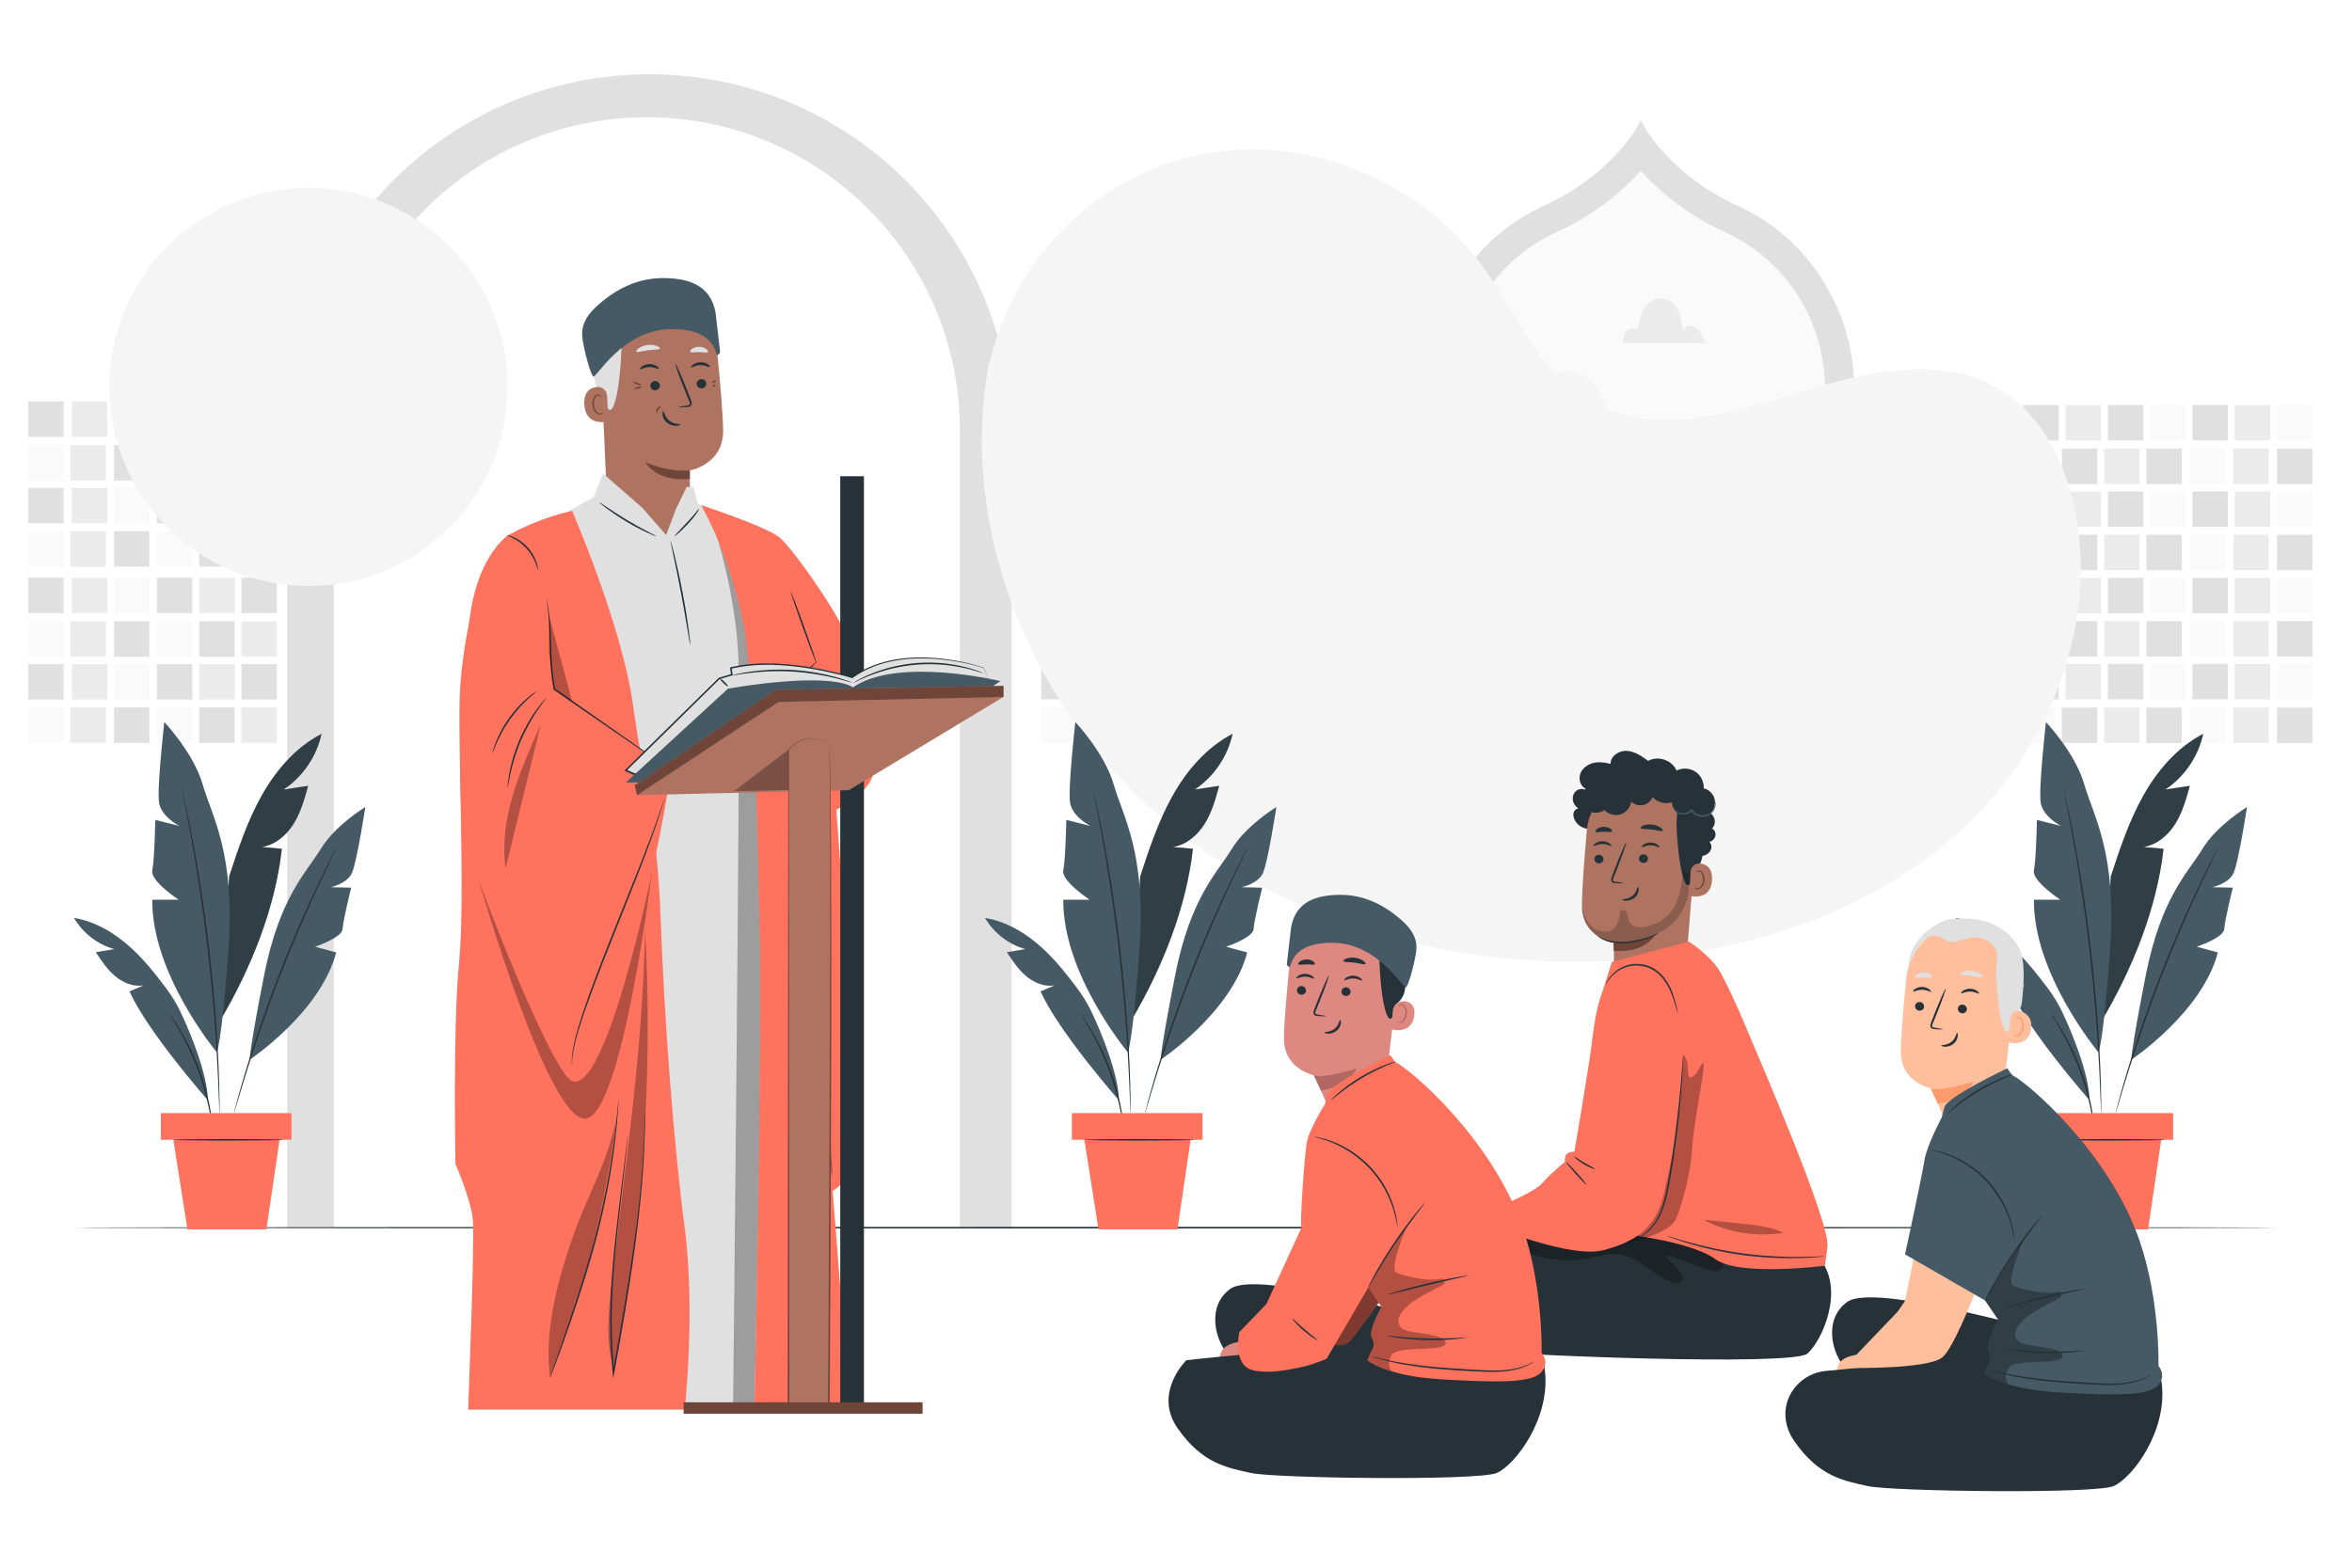 <svg xmlns="http://www.w3.org/2000/svg" viewBox="0 0 750 500"><g id="background-complete"><path d="M207.09,23.7h0c-63.8,0-115.51,51.72-115.51,115.51v252.34h14.86V137.22c0-55.13,44.69-99.82,99.82-99.82h0c55.13,0,99.82,44.69,99.82,99.82v254.33h16.53V139.21c0-63.8-51.72-115.51-115.51-115.51Z" style="fill:#e0e0e0;"></path><g><rect x="332.01" y="129.18" width="11.3" height="11.3" style="fill:#e0e0e0;"></rect><rect x="345.94" y="129.18" width="11.3" height="11.3" style="fill:#ebebeb;"></rect><rect x="359.72" y="129.18" width="11.3" height="11.3" style="fill:#fafafa;"></rect><rect x="373.65" y="129.18" width="11.3" height="11.3" style="fill:#e0e0e0;"></rect><rect x="387.13" y="129.18" width="11.3" height="11.3" style="fill:#ebebeb;"></rect><rect x="400.61" y="129.18" width="11.3" height="11.3" style="fill:#e0e0e0;"></rect><rect x="414.09" y="129.18" width="11.3" height="11.3" style="fill:#fafafa;"></rect><rect x="427.57" y="129.18" width="11.3" height="11.3" style="fill:#e0e0e0;"></rect><rect x="441.05" y="129.18" width="11.3" height="11.3" style="fill:#ebebeb;"></rect><rect x="454.53" y="129.18" width="11.3" height="11.3" style="fill:#fafafa;"></rect><g><rect x="454.53" y="143.08" width="11.3" height="11.3" transform="translate(920.37 297.47) rotate(180)" style="fill:#e0e0e0;"></rect><rect x="440.6" y="143.08" width="11.3" height="11.3" transform="translate(892.5 297.47) rotate(180)" style="fill:#ebebeb;"></rect><rect x="426.82" y="143.08" width="11.3" height="11.3" transform="translate(864.94 297.47) rotate(180)" style="fill:#fafafa;"></rect><rect x="412.89" y="143.08" width="11.3" height="11.3" transform="translate(837.08 297.47) rotate(180)" style="fill:#e0e0e0;"></rect><rect x="399.41" y="143.08" width="11.3" height="11.3" transform="translate(810.12 297.47) rotate(180)" style="fill:#ebebeb;"></rect><rect x="385.93" y="143.08" width="11.3" height="11.3" transform="translate(783.16 297.47) rotate(180)" style="fill:#e0e0e0;"></rect><rect x="372.45" y="143.08" width="11.3" height="11.3" transform="translate(756.2 297.47) rotate(180)" style="fill:#fafafa;"></rect><rect x="358.97" y="143.08" width="11.3" height="11.3" transform="translate(729.24 297.47) rotate(180)" style="fill:#e0e0e0;"></rect><rect x="345.49" y="143.08" width="11.3" height="11.3" transform="translate(702.28 297.47) rotate(180)" style="fill:#ebebeb;"></rect><rect x="332.01" y="143.08" width="11.3" height="11.3" transform="translate(675.31 297.47) rotate(180)" style="fill:#fafafa;"></rect></g><g><rect x="332.01" y="156.75" width="11.3" height="11.3" style="fill:#e0e0e0;"></rect><rect x="345.94" y="156.75" width="11.3" height="11.3" style="fill:#ebebeb;"></rect><rect x="359.72" y="156.75" width="11.3" height="11.3" style="fill:#fafafa;"></rect><rect x="373.65" y="156.75" width="11.3" height="11.3" style="fill:#e0e0e0;"></rect><rect x="387.13" y="156.75" width="11.3" height="11.3" style="fill:#ebebeb;"></rect><rect x="400.61" y="156.75" width="11.3" height="11.3" style="fill:#e0e0e0;"></rect><rect x="414.09" y="156.75" width="11.3" height="11.3" style="fill:#fafafa;"></rect><rect x="427.57" y="156.75" width="11.3" height="11.3" style="fill:#e0e0e0;"></rect><rect x="441.05" y="156.75" width="11.3" height="11.3" style="fill:#ebebeb;"></rect><rect x="454.53" y="156.75" width="11.3" height="11.3" style="fill:#fafafa;"></rect></g><g><rect x="454.53" y="170.55" width="11.3" height="11.3" transform="translate(920.37 352.41) rotate(180)" style="fill:#e0e0e0;"></rect><rect x="440.6" y="170.55" width="11.3" height="11.3" transform="translate(892.5 352.41) rotate(180)" style="fill:#ebebeb;"></rect><rect x="426.82" y="170.55" width="11.3" height="11.3" transform="translate(864.94 352.41) rotate(180)" style="fill:#fafafa;"></rect><rect x="412.89" y="170.55" width="11.3" height="11.3" transform="translate(837.08 352.41) rotate(180)" style="fill:#e0e0e0;"></rect><rect x="399.41" y="170.55" width="11.3" height="11.3" transform="translate(810.12 352.41) rotate(180)" style="fill:#ebebeb;"></rect><rect x="385.93" y="170.55" width="11.3" height="11.3" transform="translate(783.16 352.41) rotate(180)" style="fill:#e0e0e0;"></rect><rect x="372.45" y="170.55" width="11.3" height="11.3" transform="translate(756.2 352.41) rotate(180)" style="fill:#fafafa;"></rect><rect x="358.97" y="170.55" width="11.3" height="11.3" transform="translate(729.24 352.41) rotate(180)" style="fill:#e0e0e0;"></rect><rect x="345.49" y="170.55" width="11.3" height="11.3" transform="translate(702.28 352.41) rotate(180)" style="fill:#ebebeb;"></rect><rect x="332.01" y="170.55" width="11.3" height="11.3" transform="translate(675.31 352.41) rotate(-180)" style="fill:#fafafa;"></rect></g></g><g><rect x="8.99" y="128.05" width="11.3" height="11.3" style="fill:#e0e0e0;"></rect><rect x="22.92" y="128.05" width="11.3" height="11.3" style="fill:#ebebeb;"></rect><rect x="36.32" y="128.05" width="11.3" height="11.3" style="fill:#fafafa;"></rect><rect x="50.03" y="128.05" width="11.3" height="11.3" style="fill:#e0e0e0;"></rect><rect x="63.51" y="128.05" width="11.3" height="11.3" style="fill:#ebebeb;"></rect><rect x="76.99" y="128.05" width="11.3" height="11.3" style="fill:#e0e0e0;"></rect><rect x="76.99" y="141.95" width="11.3" height="11.3" transform="translate(165.28 295.2) rotate(180)" style="fill:#ebebeb;"></rect><rect x="63.51" y="141.95" width="11.3" height="11.3" transform="translate(138.32 295.2) rotate(180)" style="fill:#e0e0e0;"></rect><rect x="50.03" y="141.95" width="11.3" height="11.3" transform="translate(111.36 295.2) rotate(180)" style="fill:#fafafa;"></rect><rect x="36.32" y="141.95" width="11.3" height="11.3" transform="translate(83.95 295.2) rotate(180)" style="fill:#e0e0e0;"></rect><rect x="22.47" y="141.95" width="11.3" height="11.3" transform="translate(56.24 295.2) rotate(180)" style="fill:#ebebeb;"></rect><rect x="8.99" y="141.95" width="11.3" height="11.3" transform="translate(29.28 295.2) rotate(180)" style="fill:#fafafa;"></rect><rect x="8.99" y="155.62" width="11.3" height="11.3" style="fill:#e0e0e0;"></rect><rect x="22.92" y="155.62" width="11.3" height="11.3" style="fill:#ebebeb;"></rect><rect x="36.32" y="155.62" width="11.3" height="11.3" style="fill:#fafafa;"></rect><rect x="50.03" y="155.62" width="11.3" height="11.3" style="fill:#e0e0e0;"></rect><rect x="63.51" y="155.62" width="11.3" height="11.3" style="fill:#ebebeb;"></rect><rect x="76.99" y="155.62" width="11.3" height="11.3" style="fill:#e0e0e0;"></rect><rect x="76.99" y="169.42" width="11.3" height="11.3" transform="translate(165.28 350.15) rotate(180)" style="fill:#ebebeb;"></rect><rect x="63.51" y="169.42" width="11.3" height="11.3" transform="translate(138.32 350.15) rotate(-180)" style="fill:#e0e0e0;"></rect><rect x="50.03" y="169.42" width="11.3" height="11.3" transform="translate(111.36 350.15) rotate(180)" style="fill:#fafafa;"></rect><rect x="36.32" y="169.42" width="11.3" height="11.3" transform="translate(83.95 350.15) rotate(180)" style="fill:#e0e0e0;"></rect><rect x="22.47" y="169.42" width="11.3" height="11.3" transform="translate(56.24 350.15) rotate(180)" style="fill:#ebebeb;"></rect><rect x="8.99" y="169.42" width="11.3" height="11.3" transform="translate(29.28 350.15) rotate(180)" style="fill:#fafafa;"></rect></g><g><rect x="8.99" y="184.24" width="11.3" height="11.3" style="fill:#e0e0e0;"></rect><rect x="22.92" y="184.24" width="11.3" height="11.3" style="fill:#ebebeb;"></rect><rect x="36.32" y="184.24" width="11.3" height="11.3" style="fill:#fafafa;"></rect><rect x="50.03" y="184.24" width="11.3" height="11.3" style="fill:#e0e0e0;"></rect><rect x="63.51" y="184.24" width="11.3" height="11.3" style="fill:#ebebeb;"></rect><rect x="76.99" y="184.24" width="11.3" height="11.3" style="fill:#e0e0e0;"></rect><rect x="76.99" y="198.14" width="11.3" height="11.3" transform="translate(165.28 407.59) rotate(180)" style="fill:#ebebeb;"></rect><rect x="63.51" y="198.14" width="11.3" height="11.3" transform="translate(138.32 407.59) rotate(180)" style="fill:#e0e0e0;"></rect><rect x="50.03" y="198.14" width="11.3" height="11.3" transform="translate(111.36 407.59) rotate(180)" style="fill:#fafafa;"></rect><rect x="36.32" y="198.14" width="11.3" height="11.3" transform="translate(83.95 407.59) rotate(180)" style="fill:#e0e0e0;"></rect><rect x="22.47" y="198.14" width="11.3" height="11.3" transform="translate(56.24 407.59) rotate(180)" style="fill:#ebebeb;"></rect><rect x="8.99" y="198.14" width="11.3" height="11.3" transform="translate(29.28 407.59) rotate(180)" style="fill:#fafafa;"></rect><rect x="8.99" y="211.81" width="11.3" height="11.3" style="fill:#e0e0e0;"></rect><rect x="22.92" y="211.81" width="11.3" height="11.3" style="fill:#ebebeb;"></rect><rect x="36.32" y="211.81" width="11.3" height="11.3" style="fill:#fafafa;"></rect><rect x="50.03" y="211.81" width="11.3" height="11.3" style="fill:#e0e0e0;"></rect><rect x="63.51" y="211.81" width="11.3" height="11.3" style="fill:#ebebeb;"></rect><rect x="76.99" y="211.81" width="11.3" height="11.3" style="fill:#e0e0e0;"></rect><rect x="76.99" y="225.61" width="11.3" height="11.3" transform="translate(165.28 462.53) rotate(180)" style="fill:#ebebeb;"></rect><rect x="63.51" y="225.61" width="11.3" height="11.3" transform="translate(138.32 462.53) rotate(180)" style="fill:#e0e0e0;"></rect><rect x="50.03" y="225.61" width="11.3" height="11.3" transform="translate(111.36 462.53) rotate(180)" style="fill:#fafafa;"></rect><rect x="36.32" y="225.61" width="11.3" height="11.3" transform="translate(83.95 462.53) rotate(180)" style="fill:#e0e0e0;"></rect><rect x="22.47" y="225.61" width="11.3" height="11.3" transform="translate(56.24 462.53) rotate(180)" style="fill:#ebebeb;"></rect><rect x="8.99" y="225.61" width="11.3" height="11.3" transform="translate(29.28 462.53) rotate(-180)" style="fill:#fafafa;"></rect></g><g><rect x="468.07" y="129.18" width="11.3" height="11.3" style="fill:#e0e0e0;"></rect><rect x="482" y="129.18" width="11.3" height="11.3" style="fill:#ebebeb;"></rect><rect x="495.78" y="129.18" width="11.3" height="11.3" style="fill:#fafafa;"></rect><rect x="509.71" y="129.18" width="11.3" height="11.3" style="fill:#e0e0e0;"></rect><rect x="523.2" y="129.18" width="11.3" height="11.3" style="fill:#ebebeb;"></rect><rect x="536.68" y="129.18" width="11.3" height="11.3" style="fill:#e0e0e0;"></rect><rect x="550.16" y="129.18" width="11.3" height="11.3" style="fill:#fafafa;"></rect><rect x="563.64" y="129.18" width="11.3" height="11.3" style="fill:#e0e0e0;"></rect><rect x="577.12" y="129.18" width="11.3" height="11.3" style="fill:#ebebeb;"></rect><rect x="590.6" y="129.18" width="11.3" height="11.3" style="fill:#fafafa;"></rect><g><rect x="590.6" y="143.08" width="11.3" height="11.3" transform="translate(1192.5 297.47) rotate(180)" style="fill:#e0e0e0;"></rect><rect x="576.67" y="143.08" width="11.3" height="11.3" transform="translate(1164.64 297.47) rotate(180)" style="fill:#ebebeb;"></rect><rect x="562.89" y="143.08" width="11.3" height="11.3" transform="translate(1137.08 297.47) rotate(180)" style="fill:#fafafa;"></rect><rect x="548.96" y="143.08" width="11.3" height="11.3" transform="translate(1109.22 297.47) rotate(180)" style="fill:#e0e0e0;"></rect><rect x="535.48" y="143.08" width="11.3" height="11.3" transform="translate(1082.26 297.47) rotate(180)" style="fill:#ebebeb;"></rect><rect x="522" y="143.08" width="11.3" height="11.3" transform="translate(1055.3 297.47) rotate(180)" style="fill:#e0e0e0;"></rect><rect x="508.52" y="143.08" width="11.3" height="11.3" transform="translate(1028.34 297.47) rotate(180)" style="fill:#fafafa;"></rect><rect x="495.04" y="143.08" width="11.3" height="11.3" transform="translate(1001.38 297.47) rotate(180)" style="fill:#e0e0e0;"></rect><rect x="481.56" y="143.08" width="11.3" height="11.3" transform="translate(974.41 297.47) rotate(180)" style="fill:#ebebeb;"></rect><rect x="468.07" y="143.08" width="11.3" height="11.3" transform="translate(947.45 297.47) rotate(180)" style="fill:#fafafa;"></rect></g><g><rect x="468.07" y="156.75" width="11.3" height="11.3" style="fill:#e0e0e0;"></rect><rect x="482" y="156.75" width="11.3" height="11.3" style="fill:#ebebeb;"></rect><rect x="495.78" y="156.75" width="11.3" height="11.3" style="fill:#fafafa;"></rect><rect x="509.71" y="156.75" width="11.3" height="11.3" style="fill:#e0e0e0;"></rect><rect x="523.2" y="156.75" width="11.3" height="11.3" style="fill:#ebebeb;"></rect><rect x="536.68" y="156.75" width="11.3" height="11.3" style="fill:#e0e0e0;"></rect><rect x="550.16" y="156.75" width="11.3" height="11.3" style="fill:#fafafa;"></rect><rect x="563.64" y="156.75" width="11.3" height="11.3" style="fill:#e0e0e0;"></rect><rect x="577.12" y="156.75" width="11.3" height="11.3" style="fill:#ebebeb;"></rect><rect x="590.6" y="156.75" width="11.3" height="11.3" style="fill:#fafafa;"></rect></g><g><rect x="590.6" y="170.55" width="11.3" height="11.3" transform="translate(1192.5 352.41) rotate(180)" style="fill:#e0e0e0;"></rect><rect x="576.67" y="170.55" width="11.3" height="11.3" transform="translate(1164.64 352.41) rotate(180)" style="fill:#ebebeb;"></rect><rect x="562.89" y="170.55" width="11.3" height="11.3" transform="translate(1137.08 352.41) rotate(180)" style="fill:#fafafa;"></rect><rect x="548.96" y="170.55" width="11.3" height="11.3" transform="translate(1109.22 352.41) rotate(180)" style="fill:#e0e0e0;"></rect><rect x="535.48" y="170.55" width="11.3" height="11.3" transform="translate(1082.26 352.41) rotate(180)" style="fill:#ebebeb;"></rect><rect x="522" y="170.55" width="11.3" height="11.3" transform="translate(1055.3 352.41) rotate(180)" style="fill:#e0e0e0;"></rect><rect x="508.52" y="170.55" width="11.3" height="11.3" transform="translate(1028.34 352.41) rotate(180)" style="fill:#fafafa;"></rect><rect x="495.04" y="170.55" width="11.3" height="11.3" transform="translate(1001.38 352.41) rotate(180)" style="fill:#e0e0e0;"></rect><rect x="481.56" y="170.55" width="11.3" height="11.3" transform="translate(974.41 352.41) rotate(180)" style="fill:#ebebeb;"></rect><rect x="468.07" y="170.55" width="11.3" height="11.3" transform="translate(947.45 352.42) rotate(-180)" style="fill:#fafafa;"></rect></g></g><g><rect x="603.55" y="129.18" width="11.3" height="11.3" style="fill:#e0e0e0;"></rect><rect x="617.48" y="129.18" width="11.3" height="11.3" style="fill:#ebebeb;"></rect><rect x="631.26" y="129.18" width="11.3" height="11.3" style="fill:#fafafa;"></rect><rect x="645.19" y="129.18" width="11.3" height="11.3" style="fill:#e0e0e0;"></rect><rect x="658.67" y="129.18" width="11.3" height="11.3" style="fill:#ebebeb;"></rect><rect x="672.16" y="129.18" width="11.3" height="11.3" style="fill:#e0e0e0;"></rect><rect x="685.64" y="129.18" width="11.3" height="11.3" style="fill:#fafafa;"></rect><rect x="699.12" y="129.18" width="11.3" height="11.3" style="fill:#e0e0e0;"></rect><rect x="712.6" y="129.18" width="11.3" height="11.3" style="fill:#ebebeb;"></rect><rect x="726.08" y="129.18" width="11.3" height="11.3" style="fill:#fafafa;"></rect><g><rect x="726.08" y="143.08" width="11.3" height="11.3" transform="translate(1463.46 297.47) rotate(180)" style="fill:#e0e0e0;"></rect><rect x="712.15" y="143.08" width="11.3" height="11.3" transform="translate(1435.6 297.47) rotate(180)" style="fill:#ebebeb;"></rect><rect x="698.37" y="143.08" width="11.3" height="11.3" transform="translate(1408.04 297.47) rotate(180)" style="fill:#fafafa;"></rect><rect x="684.44" y="143.08" width="11.3" height="11.3" transform="translate(1380.18 297.47) rotate(180)" style="fill:#e0e0e0;"></rect><rect x="670.96" y="143.08" width="11.3" height="11.3" transform="translate(1353.22 297.47) rotate(180)" style="fill:#ebebeb;"></rect><rect x="657.48" y="143.08" width="11.3" height="11.3" transform="translate(1326.26 297.47) rotate(180)" style="fill:#e0e0e0;"></rect><rect x="644" y="143.08" width="11.3" height="11.3" transform="translate(1299.3 297.47) rotate(180)" style="fill:#fafafa;"></rect><rect x="630.52" y="143.08" width="11.3" height="11.3" transform="translate(1272.33 297.47) rotate(180)" style="fill:#e0e0e0;"></rect><rect x="617.03" y="143.08" width="11.3" height="11.3" transform="translate(1245.37 297.47) rotate(180)" style="fill:#ebebeb;"></rect><rect x="603.55" y="143.08" width="11.3" height="11.3" transform="translate(1218.41 297.47) rotate(180)" style="fill:#fafafa;"></rect></g><g><rect x="603.55" y="156.75" width="11.3" height="11.3" style="fill:#e0e0e0;"></rect><rect x="617.48" y="156.75" width="11.3" height="11.3" style="fill:#ebebeb;"></rect><rect x="631.26" y="156.75" width="11.3" height="11.3" style="fill:#fafafa;"></rect><rect x="645.19" y="156.75" width="11.3" height="11.3" style="fill:#e0e0e0;"></rect><rect x="658.67" y="156.75" width="11.3" height="11.3" style="fill:#ebebeb;"></rect><rect x="672.16" y="156.75" width="11.3" height="11.3" style="fill:#e0e0e0;"></rect><rect x="685.64" y="156.75" width="11.3" height="11.3" style="fill:#fafafa;"></rect><rect x="699.12" y="156.75" width="11.3" height="11.3" style="fill:#e0e0e0;"></rect><rect x="712.6" y="156.75" width="11.3" height="11.3" style="fill:#ebebeb;"></rect><rect x="726.08" y="156.75" width="11.3" height="11.3" style="fill:#fafafa;"></rect></g><g><rect x="726.08" y="170.55" width="11.3" height="11.3" transform="translate(1463.46 352.41) rotate(180)" style="fill:#e0e0e0;"></rect><rect x="712.15" y="170.55" width="11.3" height="11.3" transform="translate(1435.6 352.41) rotate(180)" style="fill:#ebebeb;"></rect><rect x="698.37" y="170.55" width="11.3" height="11.3" transform="translate(1408.04 352.41) rotate(180)" style="fill:#fafafa;"></rect><rect x="684.44" y="170.55" width="11.3" height="11.3" transform="translate(1380.18 352.41) rotate(180)" style="fill:#e0e0e0;"></rect><rect x="670.96" y="170.55" width="11.3" height="11.3" transform="translate(1353.22 352.41) rotate(180)" style="fill:#ebebeb;"></rect><rect x="657.48" y="170.55" width="11.3" height="11.3" transform="translate(1326.26 352.41) rotate(180)" style="fill:#e0e0e0;"></rect><rect x="644" y="170.55" width="11.3" height="11.3" transform="translate(1299.3 352.41) rotate(180)" style="fill:#fafafa;"></rect><rect x="630.52" y="170.55" width="11.3" height="11.3" transform="translate(1272.33 352.41) rotate(180)" style="fill:#e0e0e0;"></rect><rect x="617.03" y="170.55" width="11.3" height="11.3" transform="translate(1245.37 352.41) rotate(180)" style="fill:#ebebeb;"></rect><rect x="603.55" y="170.55" width="11.3" height="11.3" transform="translate(1218.41 352.42) rotate(-180)" style="fill:#fafafa;"></rect></g></g><g><rect x="726.08" y="225.67" width="11.3" height="11.3" transform="translate(1463.46 462.64) rotate(180)" style="fill:#e0e0e0;"></rect><rect x="712.15" y="225.67" width="11.3" height="11.3" transform="translate(1435.6 462.64) rotate(180)" style="fill:#ebebeb;"></rect><rect x="698.37" y="225.67" width="11.3" height="11.3" transform="translate(1408.04 462.64) rotate(180)" style="fill:#fafafa;"></rect><rect x="684.44" y="225.67" width="11.3" height="11.3" transform="translate(1380.18 462.64) rotate(180)" style="fill:#e0e0e0;"></rect><rect x="670.96" y="225.67" width="11.3" height="11.3" transform="translate(1353.22 462.64) rotate(180)" style="fill:#ebebeb;"></rect><rect x="657.48" y="225.67" width="11.3" height="11.3" transform="translate(1326.26 462.64) rotate(180)" style="fill:#e0e0e0;"></rect><rect x="644" y="225.67" width="11.3" height="11.3" transform="translate(1299.3 462.64) rotate(180)" style="fill:#fafafa;"></rect><rect x="630.52" y="225.67" width="11.3" height="11.3" transform="translate(1272.33 462.64) rotate(180)" style="fill:#e0e0e0;"></rect><rect x="617.03" y="225.67" width="11.3" height="11.3" transform="translate(1245.37 462.64) rotate(180)" style="fill:#ebebeb;"></rect><rect x="603.55" y="225.67" width="11.3" height="11.3" transform="translate(1218.41 462.64) rotate(180)" style="fill:#fafafa;"></rect><g><rect x="603.55" y="211.76" width="11.3" height="11.3" style="fill:#e0e0e0;"></rect><rect x="617.48" y="211.76" width="11.3" height="11.3" style="fill:#ebebeb;"></rect><rect x="631.26" y="211.76" width="11.3" height="11.3" style="fill:#fafafa;"></rect><rect x="645.19" y="211.76" width="11.3" height="11.3" style="fill:#e0e0e0;"></rect><rect x="658.67" y="211.76" width="11.3" height="11.3" style="fill:#ebebeb;"></rect><rect x="672.16" y="211.76" width="11.3" height="11.3" style="fill:#e0e0e0;"></rect><rect x="685.64" y="211.76" width="11.3" height="11.3" style="fill:#fafafa;"></rect><rect x="699.12" y="211.76" width="11.3" height="11.3" style="fill:#e0e0e0;"></rect><rect x="712.6" y="211.76" width="11.3" height="11.3" style="fill:#ebebeb;"></rect><rect x="726.08" y="211.76" width="11.3" height="11.3" style="fill:#fafafa;"></rect></g><g><rect x="726.08" y="198.1" width="11.3" height="11.3" transform="translate(1463.46 407.5) rotate(180)" style="fill:#e0e0e0;"></rect><rect x="712.15" y="198.1" width="11.3" height="11.3" transform="translate(1435.6 407.5) rotate(180)" style="fill:#ebebeb;"></rect><rect x="698.37" y="198.1" width="11.3" height="11.3" transform="translate(1408.04 407.5) rotate(180)" style="fill:#fafafa;"></rect><rect x="684.44" y="198.1" width="11.3" height="11.3" transform="translate(1380.18 407.5) rotate(180)" style="fill:#e0e0e0;"></rect><rect x="670.96" y="198.1" width="11.3" height="11.3" transform="translate(1353.22 407.5) rotate(180)" style="fill:#ebebeb;"></rect><rect x="657.48" y="198.1" width="11.3" height="11.3" transform="translate(1326.26 407.5) rotate(180)" style="fill:#e0e0e0;"></rect><rect x="644" y="198.1" width="11.3" height="11.3" transform="translate(1299.3 407.5) rotate(180)" style="fill:#fafafa;"></rect><rect x="630.52" y="198.1" width="11.3" height="11.3" transform="translate(1272.33 407.5) rotate(180)" style="fill:#e0e0e0;"></rect><rect x="617.03" y="198.1" width="11.3" height="11.3" transform="translate(1245.37 407.5) rotate(180)" style="fill:#ebebeb;"></rect><rect x="603.55" y="198.1" width="11.3" height="11.3" transform="translate(1218.41 407.5) rotate(180)" style="fill:#fafafa;"></rect></g><g><rect x="603.55" y="184.29" width="11.3" height="11.3" style="fill:#e0e0e0;"></rect><rect x="617.48" y="184.29" width="11.3" height="11.3" style="fill:#ebebeb;"></rect><rect x="631.26" y="184.29" width="11.3" height="11.3" style="fill:#fafafa;"></rect><rect x="645.19" y="184.29" width="11.3" height="11.3" style="fill:#e0e0e0;"></rect><rect x="658.67" y="184.29" width="11.3" height="11.3" style="fill:#ebebeb;"></rect><rect x="672.16" y="184.29" width="11.3" height="11.3" style="fill:#e0e0e0;"></rect><rect x="685.64" y="184.29" width="11.3" height="11.3" style="fill:#fafafa;"></rect><rect x="699.12" y="184.29" width="11.3" height="11.3" style="fill:#e0e0e0;"></rect><rect x="712.6" y="184.29" width="11.3" height="11.3" style="fill:#ebebeb;"></rect><rect x="726.08" y="184.29" width="11.3" height="11.3" style="fill:#fafafa;"></rect></g></g><g><rect x="590.01" y="225.67" width="11.3" height="11.3" transform="translate(1191.32 462.64) rotate(180)" style="fill:#e0e0e0;"></rect><rect x="576.08" y="225.67" width="11.3" height="11.3" transform="translate(1163.46 462.64) rotate(180)" style="fill:#ebebeb;"></rect><rect x="562.3" y="225.67" width="11.3" height="11.3" transform="translate(1135.9 462.64) rotate(180)" style="fill:#fafafa;"></rect><rect x="548.37" y="225.67" width="11.3" height="11.3" transform="translate(1108.04 462.64) rotate(180)" style="fill:#e0e0e0;"></rect><rect x="534.89" y="225.67" width="11.3" height="11.3" transform="translate(1081.08 462.64) rotate(180)" style="fill:#ebebeb;"></rect><rect x="521.41" y="225.67" width="11.3" height="11.3" transform="translate(1054.12 462.64) rotate(180)" style="fill:#e0e0e0;"></rect><rect x="507.93" y="225.67" width="11.3" height="11.3" transform="translate(1027.16 462.64) rotate(180)" style="fill:#fafafa;"></rect><rect x="494.45" y="225.67" width="11.3" height="11.3" transform="translate(1000.2 462.64) rotate(180)" style="fill:#e0e0e0;"></rect><rect x="480.97" y="225.67" width="11.3" height="11.3" transform="translate(973.23 462.64) rotate(180)" style="fill:#ebebeb;"></rect><rect x="467.48" y="225.67" width="11.3" height="11.3" transform="translate(946.27 462.64) rotate(180)" style="fill:#fafafa;"></rect><g><rect x="467.48" y="211.76" width="11.3" height="11.3" style="fill:#e0e0e0;"></rect><rect x="481.41" y="211.76" width="11.3" height="11.3" style="fill:#ebebeb;"></rect><rect x="495.19" y="211.76" width="11.3" height="11.3" style="fill:#fafafa;"></rect><rect x="509.12" y="211.76" width="11.3" height="11.3" style="fill:#e0e0e0;"></rect><rect x="522.61" y="211.76" width="11.3" height="11.3" style="fill:#ebebeb;"></rect><rect x="536.09" y="211.76" width="11.3" height="11.3" style="fill:#e0e0e0;"></rect><rect x="549.57" y="211.76" width="11.3" height="11.3" style="fill:#fafafa;"></rect><rect x="563.05" y="211.76" width="11.3" height="11.3" style="fill:#e0e0e0;"></rect><rect x="576.53" y="211.76" width="11.3" height="11.3" style="fill:#ebebeb;"></rect><rect x="590.01" y="211.76" width="11.3" height="11.3" style="fill:#fafafa;"></rect></g><g><rect x="590.01" y="198.1" width="11.3" height="11.3" transform="translate(1191.32 407.5) rotate(180)" style="fill:#e0e0e0;"></rect><rect x="576.08" y="198.1" width="11.3" height="11.3" transform="translate(1163.46 407.5) rotate(180)" style="fill:#ebebeb;"></rect><rect x="562.3" y="198.1" width="11.3" height="11.3" transform="translate(1135.9 407.5) rotate(180)" style="fill:#fafafa;"></rect><rect x="548.37" y="198.1" width="11.3" height="11.3" transform="translate(1108.04 407.5) rotate(180)" style="fill:#e0e0e0;"></rect><rect x="534.89" y="198.1" width="11.3" height="11.3" transform="translate(1081.08 407.5) rotate(180)" style="fill:#ebebeb;"></rect><rect x="521.41" y="198.1" width="11.3" height="11.3" transform="translate(1054.12 407.5) rotate(180)" style="fill:#e0e0e0;"></rect><rect x="507.93" y="198.1" width="11.3" height="11.3" transform="translate(1027.16 407.5) rotate(180)" style="fill:#fafafa;"></rect><rect x="494.45" y="198.1" width="11.3" height="11.3" transform="translate(1000.2 407.5) rotate(180)" style="fill:#e0e0e0;"></rect><rect x="480.97" y="198.1" width="11.3" height="11.3" transform="translate(973.23 407.5) rotate(180)" style="fill:#ebebeb;"></rect><rect x="467.48" y="198.1" width="11.3" height="11.3" transform="translate(946.27 407.5) rotate(180)" style="fill:#fafafa;"></rect></g><g><rect x="467.48" y="184.29" width="11.3" height="11.3" style="fill:#e0e0e0;"></rect><rect x="481.41" y="184.29" width="11.3" height="11.3" style="fill:#ebebeb;"></rect><rect x="495.19" y="184.29" width="11.3" height="11.3" style="fill:#fafafa;"></rect><rect x="509.12" y="184.29" width="11.3" height="11.3" style="fill:#e0e0e0;"></rect><rect x="522.61" y="184.29" width="11.3" height="11.3" style="fill:#ebebeb;"></rect><rect x="536.09" y="184.29" width="11.3" height="11.3" style="fill:#e0e0e0;"></rect><rect x="549.57" y="184.29" width="11.3" height="11.3" style="fill:#fafafa;"></rect><rect x="563.05" y="184.29" width="11.3" height="11.3" style="fill:#e0e0e0;"></rect><rect x="576.53" y="184.29" width="11.3" height="11.3" style="fill:#ebebeb;"></rect><rect x="590.01" y="184.29" width="11.3" height="11.3" style="fill:#fafafa;"></rect></g></g><g><rect x="454.53" y="225.67" width="11.3" height="11.3" transform="translate(920.37 462.64) rotate(180)" style="fill:#e0e0e0;"></rect><rect x="440.6" y="225.67" width="11.3" height="11.3" transform="translate(892.5 462.64) rotate(180)" style="fill:#ebebeb;"></rect><rect x="426.82" y="225.67" width="11.3" height="11.3" transform="translate(864.94 462.64) rotate(180)" style="fill:#fafafa;"></rect><rect x="412.89" y="225.67" width="11.3" height="11.3" transform="translate(837.08 462.64) rotate(180)" style="fill:#e0e0e0;"></rect><rect x="399.41" y="225.67" width="11.3" height="11.3" transform="translate(810.12 462.64) rotate(180)" style="fill:#ebebeb;"></rect><rect x="385.93" y="225.67" width="11.3" height="11.3" transform="translate(783.16 462.64) rotate(180)" style="fill:#e0e0e0;"></rect><rect x="372.45" y="225.67" width="11.3" height="11.3" transform="translate(756.2 462.64) rotate(180)" style="fill:#fafafa;"></rect><rect x="358.97" y="225.67" width="11.3" height="11.3" transform="translate(729.24 462.64) rotate(180)" style="fill:#e0e0e0;"></rect><rect x="345.49" y="225.67" width="11.3" height="11.3" transform="translate(702.28 462.64) rotate(180)" style="fill:#ebebeb;"></rect><rect x="332.01" y="225.67" width="11.3" height="11.3" transform="translate(675.31 462.64) rotate(180)" style="fill:#fafafa;"></rect><g><rect x="332.01" y="211.76" width="11.3" height="11.3" style="fill:#e0e0e0;"></rect><rect x="345.94" y="211.76" width="11.3" height="11.3" style="fill:#ebebeb;"></rect><rect x="359.72" y="211.76" width="11.3" height="11.3" style="fill:#fafafa;"></rect><rect x="373.65" y="211.76" width="11.3" height="11.3" style="fill:#e0e0e0;"></rect><rect x="387.13" y="211.76" width="11.3" height="11.3" style="fill:#ebebeb;"></rect><rect x="400.61" y="211.76" width="11.3" height="11.3" style="fill:#e0e0e0;"></rect><rect x="414.09" y="211.76" width="11.3" height="11.3" style="fill:#fafafa;"></rect><rect x="427.57" y="211.76" width="11.3" height="11.3" style="fill:#e0e0e0;"></rect><rect x="441.05" y="211.76" width="11.3" height="11.3" style="fill:#ebebeb;"></rect><rect x="454.53" y="211.76" width="11.3" height="11.3" style="fill:#fafafa;"></rect></g><g><rect x="454.53" y="198.1" width="11.3" height="11.3" transform="translate(920.37 407.5) rotate(180)" style="fill:#e0e0e0;"></rect><rect x="440.6" y="198.1" width="11.3" height="11.3" transform="translate(892.5 407.5) rotate(180)" style="fill:#ebebeb;"></rect><rect x="426.82" y="198.1" width="11.3" height="11.3" transform="translate(864.94 407.5) rotate(180)" style="fill:#fafafa;"></rect><rect x="412.89" y="198.1" width="11.3" height="11.3" transform="translate(837.08 407.5) rotate(180)" style="fill:#e0e0e0;"></rect><rect x="399.41" y="198.1" width="11.3" height="11.3" transform="translate(810.12 407.5) rotate(180)" style="fill:#ebebeb;"></rect><rect x="385.93" y="198.1" width="11.3" height="11.3" transform="translate(783.16 407.5) rotate(180)" style="fill:#e0e0e0;"></rect><rect x="372.45" y="198.1" width="11.3" height="11.3" transform="translate(756.2 407.5) rotate(180)" style="fill:#fafafa;"></rect><rect x="358.97" y="198.1" width="11.3" height="11.3" transform="translate(729.24 407.5) rotate(180)" style="fill:#e0e0e0;"></rect><rect x="345.49" y="198.1" width="11.3" height="11.3" transform="translate(702.28 407.5) rotate(180)" style="fill:#ebebeb;"></rect><rect x="332.01" y="198.1" width="11.3" height="11.3" transform="translate(675.31 407.5) rotate(180)" style="fill:#fafafa;"></rect></g><g><rect x="332.01" y="184.29" width="11.3" height="11.3" style="fill:#e0e0e0;"></rect><rect x="345.94" y="184.29" width="11.3" height="11.3" style="fill:#ebebeb;"></rect><rect x="359.72" y="184.29" width="11.3" height="11.3" style="fill:#fafafa;"></rect><rect x="373.65" y="184.29" width="11.3" height="11.3" style="fill:#e0e0e0;"></rect><rect x="387.13" y="184.29" width="11.3" height="11.3" style="fill:#ebebeb;"></rect><rect x="400.61" y="184.29" width="11.3" height="11.3" style="fill:#e0e0e0;"></rect><rect x="414.09" y="184.29" width="11.3" height="11.3" style="fill:#fafafa;"></rect><rect x="427.57" y="184.29" width="11.3" height="11.3" style="fill:#e0e0e0;"></rect><rect x="441.05" y="184.29" width="11.3" height="11.3" style="fill:#ebebeb;"></rect><rect x="454.53" y="184.29" width="11.3" height="11.3" style="fill:#fafafa;"></rect></g></g><g><g><path d="M553.51,65.34c-.53-.24,.54,.27-.53-.24-20.25-9.53-29.73-25.35-29.78-27.17v0c-.04,1.82-9.52,17.64-29.78,27.17-1.07,.5,0,0-.53,.24-23.42,10.41-38.1,34.1-37.79,59.72l1.37,115.33h133.46l1.37-115.33c.3-25.63-14.37-49.32-37.79-59.72Z" style="fill:#e0e0e0;"></path><path d="M465.71,231.04l-1.26-106.09c-.26-22.12,12.3-42.1,32.02-50.97,.35-.14,.66-.29,.94-.42,10.7-5.03,19.62-12.22,25.79-19.05,6.18,6.83,15.1,14.02,25.79,19.05,.28,.13,.6,.28,.95,.42,19.72,8.88,32.27,28.85,32.01,50.96l-1.26,106.09h-114.97Z" style="fill:#fafafa;"></path><path d="M523.2,37.75v.18s0-.06,0-.09c0,.03,0,.05,0,.09v-.18Z" style="fill:#fafafa;"></path></g><path d="M529.96,198.82c-.53-1.42-1.07-2.86-1.97-4.08-.89-1.22-2.2-2.22-3.7-2.41-1.5-.18-3.17,.63-3.66,2.06-.22-3.23-.67-6.54-2.29-9.35-1.62-2.8-4.63-5.01-7.86-4.81-3.05,.19-5.65,2.45-7.1,5.13-1.45,2.69-1.95,5.77-2.42,8.78-1.15-1.42-3.59-.97-4.8,.4-1.2,1.37-1.51,3.3-1.77,5.1h36.33l-.76-.84Z" style="fill:#ebebeb;"></path><path d="M543.49,108.77c-.39-1.04-.79-2.1-1.44-2.99-.66-.9-1.61-1.63-2.72-1.77-1.1-.14-2.33,.46-2.69,1.51-.16-2.37-.49-4.8-1.68-6.86-1.19-2.06-3.4-3.68-5.77-3.53-2.24,.14-4.15,1.8-5.22,3.77-1.06,1.97-1.43,4.23-1.78,6.45-.85-1.04-2.64-.71-3.52,.3-.88,1.01-1.11,2.42-1.3,3.75h26.67l-.56-.62Z" style="fill:#ebebeb;"></path><path d="M569.63,163.41c-.53-1.42-1.07-2.86-1.97-4.08-.89-1.22-2.2-2.22-3.7-2.41s-3.17,.63-3.66,2.06c-.22-3.23-.67-6.54-2.29-9.35-1.62-2.8-4.63-5.01-7.86-4.81-3.05,.19-5.65,2.45-7.1,5.13-1.45,2.69-1.95,5.77-2.42,8.78-1.15-1.42-3.59-.97-4.8,.4-1.2,1.37-1.51,3.3-1.77,5.1h36.33l-.76-.84Z" style="fill:#f5f5f5;"></path><path d="M526.11,144.14c-.74-1.97-1.49-3.98-2.74-5.68-1.24-1.7-3.06-3.1-5.15-3.35s-4.41,.87-5.09,2.87c-.3-4.49-.94-9.11-3.19-13.01-2.25-3.9-6.45-6.97-10.94-6.69-4.24,.26-7.87,3.41-9.89,7.15-2.02,3.74-2.71,8.02-3.37,12.22-1.61-1.97-5-1.35-6.68,.56-1.68,1.91-2.1,4.59-2.46,7.1h50.56l-1.05-1.17Z" style="fill:#f5f5f5;"></path><polygon points="562.07 211.86 562.07 181.79 533.91 181.79 533.91 223.16 520.43 223.16 520.43 211.86 489.15 211.86 489.15 168.05 466.28 168.05 464.44 168.05 464.44 231.04 580.68 231.04 580.91 211.86 562.07 211.86" style="fill:#ebebeb;"></polygon></g></g><g id="background-simple"><path d="M315.31,116.25l1.03-3.74c8.71-31.52,33.63-56.09,65.31-62.93,4.07-.88,8.21-1.47,12.38-1.74,30.01-1.95,60.68,12.47,78.64,36.98,10.56,14.42,17.49,32.5,32.5,42.06,19.53,12.45,44.84,5.85,66.77-1.1,21.93-6.95,47.27-13.49,66.75-.96,12.2,7.85,19.35,21.91,22.57,36.13,8.53,37.67-7.93,78.17-36.15,103.98-28.22,25.8-66.52,38.24-104.57,41.18-53.3,4.11-109.15-10.23-150.18-45.18-41.03-34.95-64.95-91.62-55.06-144.69Z" style="fill:#f5f5f5;"></path><circle cx="98.37" cy="123.4" r="63.5" style="fill:#f5f5f5;"></circle></g><g id="Floor"><path d="M725.93,391.55c0,.14-157.13,.26-350.91,.26s-350.95-.12-350.95-.26,157.09-.26,350.95-.26,350.91,.12,350.91,.26Z" style="fill:#263238;"></path></g><g id="Plants"><g><path d="M393.03,234.06c-8.23,4.27-14.55,11.61-19.09,19.7-4.54,8.09-7.47,16.96-10.36,25.77l-2.54,45.43c9.58-16.3,17.27-35.46,19.35-54.25-2.13-.19-4.25-.38-6.38-.57,4.28-.65,7.86-3.75,10.15-7.42,2.28-3.67,3.46-7.91,4.61-12.08-2.59,.39-5.19,.77-7.78,1.16,6.09-4.07,10.51-10.57,12.04-17.73Z" style="fill:#455a64;"></path><g style="opacity:.3;"><path d="M393.03,234.06c-8.23,4.27-14.55,11.61-19.09,19.7-4.54,8.09-7.47,16.96-10.36,25.77l-2.54,45.43c9.58-16.3,17.27-35.46,19.35-54.25-2.13-.19-4.25-.38-6.38-.57,4.28-.65,7.86-3.75,10.15-7.42,2.28-3.67,3.46-7.91,4.61-12.08-2.59,.39-5.19,.77-7.78,1.16,6.09-4.07,10.51-10.57,12.04-17.73Z"></path></g><path d="M359.62,335.6s-20.8-24.89-20.56-48.65h8.4s-9.12-6-8.4-9.36c.72-3.36,.96-16.08,.96-16.08l7.68,1.92s-5.76-2.88-6.48-7.44c-.72-4.56,1.68-25.68,1.68-25.68,0,0,9.36,9.84,12.24,19.92,2.88,10.08,10.44,21.84,8.22,52.57-2.22,30.72-3.75,32.81-3.75,32.81Z" style="fill:#455a64;"></path><path d="M370.17,337.95s22.53-15.01,27.54-34.17l-6.75-1.84s8.65-2.83,8.8-5.69c.15-2.86,2.74-13.14,2.74-13.14l-6.6-.14s5.26-1.06,6.84-4.56c1.58-3.51,4.27-21.02,4.27-21.02,0,0-9.68,5.86-14.2,13.34s-13.17,15.28-18.11,40.46c-4.94,25.19-4.53,26.75-4.53,26.75Z" style="fill:#455a64;"></path><path d="M348.59,252.01s.04,.09,.08,.26c.05,.2,.11,.45,.19,.76,.16,.71,.39,1.7,.67,2.95,.29,1.28,.63,2.85,1,4.68,.37,1.83,.81,3.91,1.23,6.22,.9,4.61,1.84,10.13,2.81,16.27,.94,6.14,1.88,12.91,2.71,20.04,.82,7.13,1.45,13.93,1.93,20.13,.46,6.2,.8,11.79,.98,16.48,.2,4.7,.3,8.5,.32,11.13,0,1.29,.02,2.3,.02,3.03v.79c-.01,.18-.02,.27-.03,.27,0,0-.02-.09-.03-.27l-.04-.79c-.03-.73-.07-1.74-.11-3.02-.08-2.63-.24-6.42-.48-11.12-.23-4.69-.6-10.27-1.08-16.46-.51-6.19-1.16-12.99-1.97-20.11-.83-7.12-1.75-13.88-2.67-20.02-.94-6.14-1.85-11.66-2.7-16.28-.4-2.31-.81-4.4-1.16-6.23-.34-1.83-.65-3.41-.91-4.7-.25-1.26-.44-2.26-.58-2.97-.06-.32-.1-.57-.14-.78-.03-.18-.04-.27-.03-.27Z" style="fill:#263238;"></path><path d="M356.74,350.85s-19.03-21.59-24.94-34.65l4.46-1.91c-3.23,.53-6.55-.86-9.05-2.97-2.51-2.11-4.35-4.89-6.15-7.62l5.88-.99c-5.34-1.5-10.05-5.15-12.84-9.95,6.93,1.14,13.21,4.95,18.38,9.71,4.19,3.86,7.73,8.33,11.14,12.9,1.66,2.23,3.11,4.61,4.33,7.11,3.2,6.61,8.82,20.43,8.81,28.36Z" style="fill:#455a64;"></path><path d="M398,269.97s-.02,.08-.08,.22c-.08,.17-.17,.38-.29,.63-.28,.58-.66,1.39-1.15,2.4-1.01,2.08-2.45,5.09-4.2,8.84-3.49,7.49-8.1,17.93-12.65,29.69-4.54,11.76-8.16,22.59-10.61,30.48-1.23,3.94-2.19,7.15-2.84,9.36-.32,1.08-.58,1.93-.76,2.55l-.21,.66c-.05,.15-.08,.22-.09,.22,0,0,0-.08,.04-.23,.04-.18,.1-.4,.16-.67,.16-.63,.39-1.49,.67-2.57,.59-2.24,1.5-5.45,2.69-9.41,2.37-7.92,5.94-18.78,10.49-30.56,4.56-11.77,9.22-22.2,12.79-29.66,1.79-3.73,3.28-6.72,4.34-8.77,.52-1,.93-1.78,1.23-2.36,.13-.25,.24-.45,.33-.61,.08-.14,.12-.2,.13-.2Z" style="fill:#263238;"></path><path d="M358.35,360.1s-.14-.55-.3-1.54c-.15-1-.4-2.43-.76-4.2-.7-3.53-1.93-8.36-3.86-13.49-1.94-5.13-4.21-9.57-6.02-12.68-.9-1.56-1.66-2.8-2.2-3.65-.54-.85-.82-1.33-.79-1.35,.03-.02,.37,.42,.95,1.25,.6,.82,1.4,2.04,2.35,3.58,1.89,3.08,4.23,7.52,6.18,12.69,1.95,5.17,3.13,10.04,3.74,13.6,.31,1.78,.51,3.23,.6,4.24,.1,1.01,.14,1.56,.11,1.57Z" style="fill:#263238;"></path><rect x="341.81" y="355.02" width="41.65" height="8.5" style="fill:#FF725E;"></rect><polygon points="345.78 363.52 350.29 392.1 375.46 392.1 379.66 363.52 345.78 363.52" style="fill:#FF725E;"></polygon><path d="M380.91,363.52c0,.14-7.88,.25-17.6,.25s-17.6-.11-17.6-.25,7.88-.25,17.6-.25,17.6,.11,17.6,.25Z" style="fill:#263238;"></path></g><g><path d="M102.52,234.06c-8.23,4.27-14.55,11.61-19.09,19.7-4.54,8.09-7.47,16.96-10.36,25.77l-2.54,45.43c9.58-16.3,17.27-35.46,19.35-54.25-2.13-.19-4.25-.38-6.38-.57,4.28-.65,7.86-3.75,10.15-7.42,2.28-3.67,3.46-7.91,4.61-12.08l-7.78,1.16c6.09-4.07,10.51-10.57,12.04-17.73Z" style="fill:#455a64;"></path><g style="opacity:.3;"><path d="M102.52,234.06c-8.23,4.27-14.55,11.61-19.09,19.7-4.54,8.09-7.47,16.96-10.36,25.77l-2.54,45.43c9.58-16.3,17.27-35.46,19.35-54.25-2.13-.19-4.25-.38-6.38-.57,4.28-.65,7.86-3.75,10.15-7.42,2.28-3.67,3.46-7.91,4.61-12.08l-7.78,1.16c6.09-4.07,10.51-10.57,12.04-17.73Z"></path></g><path d="M69.12,335.6s-20.8-24.89-20.56-48.65h8.4s-9.12-6-8.4-9.36c.72-3.36,.96-16.08,.96-16.08l7.68,1.92s-5.76-2.88-6.48-7.44c-.72-4.56,1.68-25.68,1.68-25.68,0,0,9.36,9.84,12.24,19.92,2.88,10.08,10.44,21.84,8.22,52.57-2.22,30.72-3.75,32.81-3.75,32.81Z" style="fill:#455a64;"></path><path d="M79.66,337.95s22.53-15.01,27.54-34.17l-6.75-1.84s8.65-2.83,8.8-5.69c.15-2.86,2.74-13.14,2.74-13.14l-6.6-.14s5.26-1.06,6.84-4.56c1.58-3.51,4.27-21.02,4.27-21.02,0,0-9.68,5.86-14.2,13.34-4.52,7.47-13.17,15.28-18.11,40.46-4.94,25.19-4.53,26.75-4.53,26.75Z" style="fill:#455a64;"></path><path d="M58.08,252.01s.04,.09,.08,.26c.05,.2,.11,.45,.19,.76,.16,.71,.39,1.7,.67,2.95,.29,1.28,.63,2.85,1,4.68,.37,1.83,.81,3.91,1.23,6.22,.9,4.61,1.84,10.13,2.81,16.27,.94,6.14,1.88,12.91,2.71,20.04,.82,7.13,1.45,13.93,1.93,20.13,.46,6.2,.8,11.79,.98,16.48,.2,4.7,.3,8.5,.32,11.13l.02,3.03v.79c-.01,.18-.02,.27-.03,.27,0,0-.02-.09-.03-.27l-.04-.79-.11-3.02c-.08-2.63-.24-6.42-.48-11.12-.23-4.69-.6-10.27-1.08-16.46-.51-6.19-1.16-12.99-1.97-20.11-.83-7.12-1.75-13.88-2.67-20.02-.94-6.14-1.85-11.66-2.7-16.28-.4-2.31-.81-4.4-1.16-6.23-.34-1.83-.65-3.41-.91-4.7-.25-1.26-.44-2.26-.58-2.97-.06-.32-.1-.57-.14-.78-.03-.18-.04-.27-.03-.27Z" style="fill:#263238;"></path><path d="M66.23,350.85s-19.03-21.59-24.94-34.65l4.46-1.91c-3.23,.53-6.55-.86-9.05-2.97-2.51-2.11-4.35-4.89-6.15-7.62l5.88-.99c-5.34-1.5-10.05-5.15-12.84-9.95,6.93,1.14,13.21,4.95,18.38,9.71,4.19,3.86,7.73,8.33,11.14,12.9,1.66,2.23,3.11,4.61,4.33,7.11,3.2,6.61,8.82,20.43,8.81,28.36Z" style="fill:#455a64;"></path><path d="M107.49,269.97s-.02,.08-.08,.22c-.08,.17-.17,.38-.29,.63-.28,.58-.66,1.39-1.15,2.4-1.01,2.08-2.45,5.09-4.2,8.84-3.49,7.49-8.1,17.93-12.65,29.69-4.54,11.76-8.16,22.59-10.61,30.48-1.23,3.94-2.19,7.15-2.84,9.36-.32,1.08-.58,1.93-.76,2.55l-.21,.66c-.05,.15-.08,.22-.09,.22,0,0,0-.08,.04-.23l.16-.67c.16-.63,.39-1.49,.67-2.57,.59-2.24,1.5-5.45,2.69-9.41,2.37-7.92,5.94-18.78,10.49-30.56,4.56-11.77,9.22-22.2,12.79-29.66,1.79-3.73,3.28-6.72,4.34-8.77,.52-1,.93-1.78,1.23-2.36,.13-.25,.24-.45,.33-.61,.08-.14,.12-.2,.13-.2Z" style="fill:#263238;"></path><path d="M67.85,360.1s-.14-.55-.3-1.54c-.15-1-.4-2.43-.76-4.2-.7-3.53-1.93-8.36-3.86-13.49-1.94-5.13-4.21-9.57-6.02-12.68-.9-1.56-1.66-2.8-2.2-3.65-.54-.85-.82-1.33-.79-1.35,.03-.02,.37,.42,.95,1.25,.6,.82,1.4,2.04,2.35,3.58,1.89,3.08,4.23,7.52,6.18,12.69,1.95,5.17,3.13,10.04,3.74,13.6,.31,1.78,.51,3.23,.6,4.24,.1,1.01,.14,1.56,.11,1.57Z" style="fill:#263238;"></path><rect x="51.3" y="355.02" width="41.65" height="8.5" style="fill:#FF725E;"></rect><polygon points="55.27 363.52 59.78 392.1 84.95 392.1 89.15 363.52 55.27 363.52" style="fill:#FF725E;"></polygon><path d="M90.4,363.52c0,.14-7.88,.25-17.6,.25s-17.6-.11-17.6-.25,7.88-.25,17.6-.25,17.6,.11,17.6,.25Z" style="fill:#263238;"></path></g><g><path d="M702.54,234.06c-8.23,4.27-14.55,11.61-19.09,19.7-4.54,8.09-7.47,16.96-10.36,25.77l-2.54,45.43c9.58-16.3,17.27-35.46,19.35-54.25-2.13-.19-4.25-.38-6.38-.57,4.28-.65,7.86-3.75,10.15-7.42s3.46-7.91,4.61-12.08c-2.59,.39-5.19,.77-7.78,1.16,6.09-4.07,10.51-10.57,12.04-17.73Z" style="fill:#455a64;"></path><g style="opacity:.3;"><path d="M702.54,234.06c-8.23,4.27-14.55,11.61-19.09,19.7-4.54,8.09-7.47,16.96-10.36,25.77l-2.54,45.43c9.58-16.3,17.27-35.46,19.35-54.25-2.13-.19-4.25-.38-6.38-.57,4.28-.65,7.86-3.75,10.15-7.42s3.46-7.91,4.61-12.08c-2.59,.39-5.19,.77-7.78,1.16,6.09-4.07,10.51-10.57,12.04-17.73Z"></path></g><path d="M669.13,335.6s-20.8-24.89-20.56-48.65h8.4s-9.12-6-8.4-9.36c.72-3.36,.96-16.08,.96-16.08l7.68,1.92s-5.76-2.88-6.48-7.44c-.72-4.56,1.68-25.68,1.68-25.68,0,0,9.36,9.84,12.24,19.92,2.88,10.08,10.44,21.84,8.22,52.57-2.22,30.72-3.75,32.81-3.75,32.81Z" style="fill:#455a64;"></path><path d="M679.68,337.95s22.53-15.01,27.54-34.17l-6.75-1.84s8.65-2.83,8.8-5.69c.15-2.86,2.74-13.14,2.74-13.14l-6.6-.14s5.26-1.06,6.84-4.56c1.58-3.51,4.27-21.02,4.27-21.02,0,0-9.68,5.86-14.2,13.34s-13.17,15.28-18.11,40.46c-4.94,25.19-4.53,26.75-4.53,26.75Z" style="fill:#455a64;"></path><path d="M658.1,252.01s.04,.09,.08,.26c.05,.2,.11,.45,.19,.76,.16,.71,.39,1.7,.67,2.95,.29,1.28,.63,2.85,1,4.68,.37,1.83,.81,3.91,1.23,6.22,.9,4.61,1.84,10.13,2.81,16.27,.94,6.14,1.88,12.91,2.71,20.04,.82,7.13,1.45,13.93,1.93,20.13,.46,6.2,.8,11.79,.98,16.48,.2,4.7,.3,8.5,.32,11.13,0,1.29,.02,2.3,.02,3.03v.79c-.01,.18-.02,.27-.03,.27,0,0-.02-.09-.03-.27l-.04-.79c-.03-.73-.07-1.74-.11-3.02-.08-2.63-.24-6.42-.48-11.12-.23-4.69-.6-10.27-1.08-16.46-.51-6.19-1.16-12.99-1.97-20.11-.83-7.12-1.75-13.88-2.67-20.02-.94-6.14-1.85-11.66-2.7-16.28-.4-2.31-.81-4.4-1.16-6.23-.34-1.83-.65-3.41-.91-4.7-.25-1.26-.44-2.26-.58-2.97-.06-.32-.1-.57-.14-.78-.03-.18-.04-.27-.03-.27Z" style="fill:#263238;"></path><path d="M666.25,350.85s-19.03-21.59-24.94-34.65l4.46-1.91c-3.23,.53-6.55-.86-9.05-2.97-2.51-2.11-4.35-4.89-6.15-7.62l5.88-.99c-5.34-1.5-10.05-5.15-12.84-9.95,6.93,1.14,13.21,4.95,18.38,9.71,4.19,3.86,7.73,8.33,11.14,12.9,1.66,2.23,3.11,4.61,4.33,7.11,3.2,6.61,8.82,20.43,8.81,28.36Z" style="fill:#455a64;"></path><path d="M707.51,269.97s-.02,.08-.08,.22c-.08,.17-.17,.38-.29,.63-.28,.58-.66,1.39-1.15,2.4-1.01,2.08-2.45,5.09-4.2,8.84-3.49,7.49-8.1,17.93-12.65,29.69-4.54,11.76-8.16,22.59-10.61,30.48-1.23,3.94-2.19,7.15-2.84,9.36l-.76,2.55-.21,.66c-.05,.15-.08,.22-.09,.22,0,0,0-.08,.04-.23,.04-.18,.1-.4,.16-.67,.16-.63,.39-1.49,.67-2.57,.59-2.24,1.5-5.45,2.69-9.41,2.37-7.92,5.94-18.78,10.49-30.56,4.56-11.77,9.22-22.2,12.79-29.66,1.79-3.73,3.28-6.72,4.34-8.77,.52-1,.93-1.78,1.23-2.36,.13-.25,.24-.45,.33-.61,.08-.14,.12-.2,.13-.2Z" style="fill:#263238;"></path><path d="M667.86,360.1s-.14-.55-.3-1.54c-.15-1-.4-2.43-.76-4.2-.7-3.53-1.93-8.36-3.86-13.49-1.94-5.13-4.21-9.57-6.02-12.68-.9-1.56-1.66-2.8-2.2-3.65-.54-.85-.82-1.33-.79-1.35,.03-.02,.37,.42,.95,1.25,.6,.82,1.4,2.04,2.35,3.58,1.89,3.08,4.23,7.52,6.18,12.69,1.95,5.17,3.13,10.04,3.74,13.6,.31,1.78,.51,3.23,.6,4.24,.1,1.01,.14,1.56,.11,1.57Z" style="fill:#263238;"></path><rect x="651.32" y="355.02" width="41.65" height="8.5" style="fill:#FF725E;"></rect><polygon points="655.29 363.52 659.8 392.1 684.97 392.1 689.17 363.52 655.29 363.52" style="fill:#FF725E;"></polygon><path d="M690.42,363.52c0,.14-7.88,.25-17.6,.25s-17.6-.11-17.6-.25,7.88-.25,17.6-.25,17.6,.11,17.6,.25Z" style="fill:#263238;"></path></g></g><g id="Character_4"><g><g><g><path d="M639.54,341.61l3.19-26.65c1.1-10.51-4.08-19.9-14.61-20.73-.02,0-.04,0-.06,0h-.3c-10.22-.2-18.87,7.5-19.88,17.68-.88,8.94-1.73,18.65-1.76,23.43-.06,8.73,7.43,11.26,9.52,11.79,.31,.08,6.01,13.52,6,13.84l20.46-11.61-2.57-7.75Z" style="fill:#ffbf9d;"></path><path d="M610.66,320.86c-.04,.76,.57,1.43,1.37,1.49,.8,.06,1.48-.51,1.52-1.28,.04-.76-.57-1.43-1.37-1.49-.8-.06-1.48,.51-1.52,1.28Z" style="fill:#263238;"></path><path d="M610.04,316.24c.18,.19,1.29-.6,2.85-.57,1.56,.01,2.69,.83,2.86,.65,.08-.08-.09-.43-.58-.8-.48-.37-1.31-.74-2.28-.75-.97-.01-1.79,.33-2.27,.69-.49,.36-.65,.7-.57,.78Z" style="fill:#263238;"></path><path d="M624.31,321.7c-.04,.76,.57,1.43,1.37,1.49,.8,.06,1.48-.51,1.52-1.28,.04-.76-.57-1.43-1.37-1.49-.8-.06-1.48,.51-1.52,1.28Z" style="fill:#263238;"></path><path d="M625.35,316.81c.18,.19,1.29-.6,2.85-.57,1.56,.01,2.69,.83,2.86,.65,.08-.08-.09-.43-.58-.8-.48-.37-1.31-.74-2.28-.75-.97-.01-1.79,.33-2.27,.69-.48,.36-.65,.7-.57,.78Z" style="fill:#263238;"></path><path d="M619.48,328.27c0-.09-.96-.27-2.52-.5-.4-.05-.77-.13-.83-.41-.09-.29,.09-.72,.29-1.17,.39-.96,.8-1.96,1.23-3.01,1.72-4.28,2.96-7.81,2.79-7.88-.17-.07-1.7,3.35-3.42,7.64-.41,1.06-.81,2.06-1.18,3.03-.16,.45-.43,.96-.24,1.56,.1,.3,.39,.52,.64,.59,.25,.08,.48,.09,.67,.11,1.58,.11,2.56,.14,2.57,.05Z" style="fill:#263238;"></path><path d="M624.05,329.43c-.25-.02-.29,1.67-1.76,2.85-1.47,1.18-3.27,.95-3.29,1.19-.03,.11,.4,.34,1.16,.37,.75,.04,1.84-.18,2.74-.9,.9-.72,1.3-1.7,1.37-2.39,.08-.71-.1-1.13-.22-1.12Z" style="fill:#263238;"></path><path d="M625.07,310.7c.15,.43,1.71,.25,3.53,.51,1.83,.22,3.29,.78,3.54,.41,.11-.18-.14-.58-.73-1.01-.58-.42-1.52-.83-2.61-.97-1.1-.14-2.1,.01-2.78,.27-.68,.26-1.02,.58-.96,.79Z" style="fill:#e0e0e0;"></path><path d="M610.7,311.74c.27,.36,1.35,.01,2.64,.02,1.29-.04,2.38,.28,2.64-.08,.11-.18-.05-.54-.52-.88-.46-.34-1.25-.63-2.13-.62-.89,.01-1.66,.32-2.12,.67-.46,.36-.62,.72-.5,.89Z" style="fill:#e0e0e0;"></path><path d="M608.67,308.02s3.14-7.73,6.23-9.15c3.74-1.73,5.26,2.37,8.81,1.45,3.55-.92,7.12-2.58,10.68,.22,3.9,3.06,2.01,5.13,2.17,9.63,.65,18.27,3.88,23.49,4.99,14.91,.12-.94,2.75-1.64,3.21-5.61,.6-5.15,.91-11.41-.17-15.09-.91-3.1-2.63-5.27-5.74-7.68-4.91-3.8-11.75-4.01-16.4-3.63-4.65,.38-14.06,6.99-13.78,14.95Z" style="fill:#e0e0e0;"></path><path d="M641.04,324.89c.26-4.38,6.63-2.46,6.68,1.92,0,.2,0,.41-.01,.62-.35,6.93-7.24,5.15-7.24,4.95,0-.11,.41-4.86,.57-7.49Z" style="fill:#ffbf9d;"></path><path d="M642.11,329.86s.12,.09,.32,.19c.19,.1,.53,.18,.9,.06,.75-.23,1.42-1.36,1.52-2.61,.05-.63-.05-1.24-.25-1.75-.19-.52-.5-.89-.86-.97-.36-.1-.63,.1-.73,.29-.1,.19-.07,.33-.1,.34-.02,.02-.14-.12-.07-.41,.04-.14,.13-.3,.29-.42,.17-.13,.42-.18,.68-.14,.53,.06,.99,.58,1.21,1.14,.25,.56,.38,1.25,.32,1.95-.12,1.39-.9,2.67-1.91,2.9-.49,.1-.89-.07-1.09-.24-.21-.18-.23-.34-.21-.35Z" style="fill:#ff9a6c;"></path></g><path d="M615.65,347.13l2.29,4.91s5.43-1.07,7.9-2.89c2.47-1.82,3.44-4.16,3.44-4.16,0,0-10.89,3.37-13.63,2.14Z" style="fill:#ff9a6c;"></path></g><g><path d="M640.33,421.62c-.64,.21-43.63-11.92-51.29-6.39-7.66,5.53-5.11,16.6,0,21.92s55.98,14.05,55.98,14.05c0,0,1.06-19.58,1.06-20.22s-5.75-9.36-5.75-9.36Z" style="fill:#263238;"></path><path d="M593.41,431.99s-6.78,.1-7.61,4.36c-.83,4.26,.52,4.26,.52,4.26h8l-.91-8.12" style="fill:#ffbf9d;"></path><path d="M582.14,437.25c-7.33,.74-13.12,6.96-12.81,14.32,.11,2.56,.92,5.33,2.89,8.15,7.87,11.28,15.75,12.56,23.41,14.26,7.66,1.7,72.36,2.55,78.32,0,5.96-2.55,17.45-17.67,15.32-33.2-1.8-13.15-82.39-6.03-107.14-3.52Z" style="fill:#263238;"></path><g><path d="M611.79,395.72l-.05-.04s.03,.04,.05,.04Z" style="fill:#455a64;"></path><path d="M615.14,377l-7.69,37.96-2.34,3.39-14.09,14.72v3.23s23.01,.36,28.15-3.23,17.19-38.35,17.19-38.35l-21.23-17.73Z" style="fill:#ffbf9d;"></path><path d="M688.29,435.65s.58-20.75-6.06-40.01c-9.76-28.32-35.93-50.6-40.69-52.79l-1.45-2.14s-19.14,9.06-20.04,12.4l-.9,3.33s-4.81,9.08-5.47,13.54c-.71,4.75-6.2,30.09-6.2,30.09l25.52,14.71,4.22,6.19s-4.47,7.67-3.07,9.98c1.39,2.31-.19,4.11-.19,4.11l-1.26,2.94s5.77,5.06,23.71,6.09c17.94,1.04,28.43,1.14,31.58-2.09,3.14-3.23,.29-6.36,.29-6.36Z" style="fill:#455a64;"></path></g><path d="M642.39,395.69s-.13-.58-.33-1.62c-.2-1.04-.54-2.54-1.11-4.35-1.13-3.6-3.43-8.43-7.35-12.69-3.92-4.26-8.54-6.96-12.03-8.39-1.75-.73-3.22-1.19-4.24-1.48-1.02-.29-1.6-.43-1.59-.47,0-.02,.15,0,.43,.04,.28,.05,.69,.1,1.21,.23,1.04,.23,2.54,.64,4.33,1.33,3.56,1.36,8.3,4.04,12.28,8.38,3.98,4.33,6.26,9.27,7.31,12.94,.54,1.84,.83,3.36,.96,4.42,.08,.53,.1,.94,.13,1.22,.02,.28,.02,.43,0,.43Z" style="fill:#263238;"></path><path d="M651.13,387.69s-.24,.4-.73,1.07c-.56,.75-1.27,1.69-2.12,2.81-1.79,2.38-4.2,5.69-6.73,9.46-2.52,3.77-4.67,7.27-6.19,9.82-.72,1.21-1.32,2.22-1.8,3.03-.43,.71-.68,1.1-.71,1.09-.03-.02,.16-.44,.53-1.18,.37-.75,.93-1.81,1.65-3.12,1.44-2.61,3.55-6.15,6.08-9.93,2.53-3.78,5.01-7.07,6.87-9.39,.93-1.16,1.7-2.09,2.25-2.71,.55-.63,.86-.96,.89-.94Z" style="fill:#263238;"></path><g style="opacity:.3;"><line x1="631.67" y1="417.66" x2="631.67" y2="417.66"></line><path d="M643.87,427.97c-2.13-1.73-1.58-4.48,1.83-7.42,3.8-3.28,10.08-5.74,11.28-6.77l.04-.03c.79-.71,.05-2.01-.98-1.75-4.19,1.06-11.97-.96-14.04-1.93-2.53-1.19,3.36-14.94,3.36-14.94l-11.35,17.71-.96,1.98,4.19,6.14s-4.47,7.67-3.07,9.98c1.39,2.31-.19,4.11-.19,4.11l-1.26,2.94s2.12,1.85,7.78,3.55c-.02-.02-1.99-2.07,0-5.25,1.99-3.19,17.15-.62,17.2-3.81,.05-3.19-11.69-2.8-13.82-4.52Z"></path></g><path d="M641.9,342.68c.03,.08-1.26,.56-3.28,1.44-2.03,.88-4.78,2.2-7.67,3.92-2.89,1.72-5.36,3.52-7.1,4.88-1.74,1.36-2.77,2.26-2.83,2.2-.02-.03,.21-.28,.65-.72,.44-.44,1.1-1.05,1.95-1.77,1.69-1.44,4.15-3.3,7.06-5.04,2.92-1.73,5.72-3.01,7.8-3.81,1.04-.4,1.89-.69,2.48-.87,.59-.18,.93-.26,.94-.23Z" style="fill:#263238;"></path><path d="M664.72,411.04s-.35,.14-.99,.29c-.76,.17-1.67,.38-2.73,.63-2.31,.52-5.5,1.23-9.02,2.07-3.51,.84-6.69,1.63-8.98,2.21-1.06,.26-1.97,.48-2.72,.67-.65,.15-1.01,.22-1.02,.18,0-.03,.33-.17,.96-.38,.63-.21,1.55-.5,2.68-.83,2.27-.67,5.44-1.52,8.96-2.36,3.52-.84,6.73-1.5,9.06-1.92,1.17-.21,2.11-.37,2.77-.47,.66-.1,1.02-.13,1.03-.1Z" style="fill:#263238;"></path><path d="M664.22,430.81s-.35,.1-.98,.2c-.64,.09-1.56,.2-2.71,.3-2.29,.2-5.47,.35-8.98,.26-3.51-.09-6.68-.39-8.96-.7-1.14-.16-2.06-.3-2.69-.43-.63-.12-.98-.21-.97-.24,.01-.08,1.42,.09,3.7,.31,2.28,.22,5.44,.46,8.93,.55,3.49,.08,6.66,0,8.95-.11,2.29-.11,3.71-.2,3.72-.12Z" style="fill:#263238;"></path><path d="M685.92,438.36s-.14,.13-.43,.33c-.29,.21-.73,.49-1.33,.8-1.19,.62-3.02,1.36-5.4,1.77-4.78,.93-11.44,.3-18.71-.11-7.3-.46-13.88-1.32-18.57-2.34-2.35-.49-4.22-1.01-5.51-1.38-.59-.19-1.08-.35-1.47-.48-.33-.11-.51-.18-.5-.2,0-.02,.19,.02,.53,.1l1.49,.38c1.3,.31,3.18,.78,5.53,1.22,4.69,.92,11.25,1.72,18.54,2.18,7.28,.42,13.9,1.1,18.61,.27,2.35-.36,4.17-1.03,5.38-1.59,.6-.28,1.06-.52,1.36-.7,.31-.17,.47-.25,.48-.24Z" style="fill:#263238;"></path></g></g></g><g id="Character_3"><g><g><path d="M541.54,273.01c.83,.08,1.7-.01,2.45-.38,.75-.36,1.39-1.01,1.64-1.81,.25-.8,.06-1.74-.55-2.32,1.24-.21,2.16-1.55,1.93-2.78-.24-1.23-1.59-2.13-2.82-1.87,0-1.46-.43-2.91-1.22-4.14l-6.43,3.55,5.01,9.75Z" style="fill:#263238;"></path><path d="M507.33,264.31c-2.24,.32-4.6-1.1-5.38-3.22-.23-.64-.33-1.35-.12-2,.22-.64,.8-1.19,1.48-1.22-.91-.62-1.59-1.6-1.76-2.68-.17-1.09,.22-2.27,1.08-2.96,.86-.69,2.17-.81,3.08-.19-.02-1.19,.71-2.36,1.78-2.87l4.85,1.12-5.01,14.03Z" style="fill:#263238;"></path><path d="M514.68,314.82l-.06-14.08s-10.13-1.66-10.18-11.81c-.02-4.9,.76-14.99,1.57-24.12,.87-9.81,9.13-17.31,18.98-17.23h.98c10.55,.71,15.85,10.06,14.86,20.59l-3.2,39.38-13.2,10.8-9.74-3.53Z" style="fill:#ae7461;"></path><path d="M514.53,300.72s6.47,.6,13.34-2.69c0,0-3.2,6.18-13.31,5.19l-.02-2.5Z" style="fill:#6f4439;"></path><path d="M508.42,273.91c-.03,.76,.59,1.42,1.39,1.47,.8,.05,1.47-.53,1.5-1.29,.03-.76-.59-1.42-1.38-1.47-.8-.05-1.47,.53-1.51,1.3Z" style="fill:#263238;"></path><path d="M508.14,269.79c.18,.19,1.28-.61,2.84-.6,1.56,0,2.7,.81,2.87,.62,.08-.08-.1-.43-.59-.79-.49-.37-1.32-.72-2.29-.73-.97,0-1.79,.35-2.26,.71-.48,.36-.65,.7-.56,.79Z" style="fill:#263238;"></path><path d="M522.62,273.76c-.03,.76,.59,1.42,1.39,1.47,.8,.05,1.47-.53,1.5-1.29,.03-.76-.59-1.42-1.38-1.47-.8-.05-1.47,.53-1.5,1.3Z" style="fill:#263238;"></path><path d="M523.47,270.2c.18,.19,1.28-.61,2.84-.6,1.56,0,2.69,.81,2.87,.62,.08-.08-.09-.43-.59-.79-.49-.37-1.32-.72-2.29-.73-.97,0-1.79,.35-2.26,.71-.48,.36-.65,.7-.56,.79Z" style="fill:#263238;"></path><path d="M517.72,281.72c0-.09-.96-.26-2.53-.48-.4-.04-.77-.13-.84-.4-.09-.29,.08-.72,.28-1.18,.38-.96,.78-1.97,1.2-3.02,1.67-4.3,2.88-7.84,2.71-7.91-.17-.07-1.67,3.37-3.34,7.67-.4,1.06-.79,2.07-1.15,3.04-.15,.45-.42,.96-.22,1.56,.1,.3,.4,.52,.65,.59,.25,.08,.48,.09,.68,.1,1.58,.1,2.56,.11,2.57,.02Z" style="fill:#263238;"></path><path d="M522.3,282.84c-.25-.02-.27,1.68-1.73,2.86-1.46,1.19-3.26,.99-3.27,1.23-.02,.11,.4,.33,1.16,.36,.75,.03,1.84-.2,2.73-.93,.89-.73,1.28-1.71,1.34-2.4,.07-.71-.12-1.13-.23-1.12Z" style="fill:#263238;"></path><path d="M523.11,264.09c.15,.43,1.71,.24,3.54,.47,1.83,.2,3.3,.75,3.55,.37,.11-.18-.14-.58-.74-1-.59-.41-1.53-.81-2.62-.94-1.1-.13-2.1,.04-2.77,.3-.67,.26-1.01,.6-.95,.8Z" style="fill:#263238;"></path><path d="M508.75,265.28c.27,.36,1.35,0,2.64,0,1.29-.05,2.38,.26,2.64-.11,.11-.18-.06-.54-.53-.87-.47-.34-1.25-.62-2.14-.6-.89,.02-1.66,.34-2.11,.69-.46,.36-.61,.72-.49,.9Z" style="fill:#263238;"></path><path d="M507.02,260.16s2.73-6.33,5.8-7.79c3.72-1.77,5.29,2.32,8.83,1.36,3.54-.96,7.1-2.65,10.69,.11,3.93,3.02,2.06,5.11,2.27,9.61,.84,18.26,4.13,23.45,5.15,14.86,.11-.94,2.73-1.67,3.15-5.64,.54-5.16,.79-11.42-.33-15.09-.95-3.09-2.69-5.24-5.82-7.62-4.95-3.75-11.79-3.89-16.44-3.46-4.65,.43-13.65,5.71-13.29,13.66Z" style="fill:#263238;"></path><path d="M539.11,278.03c.08-1.57,1.44-2.79,2.99-2.63,1.89,.19,3.99,1.29,3.83,5.19-.28,6.93-7.18,5.23-7.19,5.03,0-.14,.22-4.69,.36-7.59Z" style="fill:#ae7461;"></path><path d="M540.36,283.07s.12,.09,.32,.19c.2,.1,.54,.18,.9,.05,.74-.24,1.41-1.38,1.49-2.63,.04-.63-.07-1.24-.27-1.74-.19-.52-.51-.88-.87-.96-.36-.1-.63,.11-.73,.3-.1,.19-.06,.33-.1,.34-.02,.02-.14-.12-.08-.41,.03-.14,.12-.3,.29-.42,.17-.13,.42-.19,.67-.15,.53,.06,.99,.57,1.22,1.13,.25,.56,.39,1.24,.34,1.95-.1,1.4-.87,2.67-1.88,2.92-.49,.11-.89-.06-1.1-.23-.21-.18-.24-.34-.21-.35Z" style="fill:#6f4439;"></path><path d="M516.52,258.96s-.03,0-.05,0c-.04,0-.08,0-.12,0h.17Z" style="fill:#FF725E;"></path><g style="opacity:.2;"><path d="M529.9,297.02c-3.83,2.08-8.95,3.8-15.37,3.7,0,0-10.01-1.7-10.09-11.79,0,0,.89,8.57,7.99,8.17,4.07-.23,4.26-6.78,4.26-6.78l1.67-.02,1.21,3.62c1.61,3.08,5.92,1.72,8.63,.51,3.85-1.73,7.84-5.38,8.44-16.75l2.05,1.1-.12,3.95c-.18,5.95-3.43,11.44-8.66,14.29Z"></path></g><path d="M503.92,246.76c.64-1.75,2.33-2.98,4.14-3.42,1.81-.44,3.73-.19,5.52,.31-.09-2.52,2.74-4.35,5.25-4.17,2.52,.17,4.7,1.71,6.75,3.19,3.13-1.77,7.65-.23,9.03,3.09,1.86-.94,4.22-.81,5.97,.33,1.75,1.14,2.81,3.25,2.7,5.34,1.63,.37,3,1.7,3.44,3.31,.43,1.61-.09,3.45-1.31,4.59,1.13,.78,1.68,2.32,1.28,3.64-.4,1.32-1.7,2.3-3.08,2.32l-4.85-4.63c-2.76,.39-5.59-2.02-5.63-4.81-2.13,.74-4.68,.06-6.15-1.65-.51,1.28-1.68,2.27-3.02,2.55-1.34,.29-2.82-.14-3.8-1.09-.24,1.86-1.63,3.51-3.42,4.07-1.79,.56-3.87-.01-5.13-1.4-1.79,1.38-4.64,1.11-6.14-.58-1.5-1.69-1.43-4.55,.16-6.16-1.67-.84-2.33-3.07-1.7-4.82Z" style="fill:#263238;"></path><path d="M509.52,298.61s.2,.21,.62,.51c.43,.28,1.1,.64,1.97,.95,1.74,.62,4.32,1.03,7.13,.74,2.8-.38,5.25-1.05,6.96-1.76,.85-.35,1.51-.71,1.95-.98,.44-.27,.66-.45,.64-.48-.04-.07-1.01,.52-2.72,1.12-1.7,.61-4.16,1.22-6.88,1.59-2.74,.29-5.25-.05-6.97-.57-1.73-.52-2.66-1.19-2.7-1.12Z" style="fill:#263238;"></path><path d="M533.43,257.01s-.02,.22,.11,.58c.13,.36,.4,.87,.93,1.34,.52,.47,1.33,.9,2.31,.9,.96,0,2.06-.4,2.82-1.29l-.4-.03c.32,.51,.78,.97,1.32,1.31,1.15,.73,2.56,.89,3.68,.51,1.14-.37,1.91-1.2,2.34-1.95,.43-.77,.54-1.49,.54-1.97,0-.49-.09-.74-.12-.74-.1-.02,.14,1.12-.73,2.52-.43,.67-1.16,1.39-2.17,1.69-1,.31-2.25,.15-3.28-.49-.48-.31-.88-.71-1.17-1.15l-.19-.29-.22,.26c-.64,.77-1.6,1.15-2.44,1.17-.86,.03-1.59-.31-2.09-.71-1.02-.83-1.16-1.72-1.24-1.67Z" style="fill:#455a64;"></path></g><path d="M580.66,401.92c-7.45-9.93-59.29-10.24-59.29-10.24,0,0-58.32-6.9-73.57,12.11-5.11,6.37-2.77,24.14,15.83,26.39,17.89,2.16,108.03,5.59,112.69,1.55,4.66-4.04,11.8-19.87,4.35-29.8Z" style="fill:#263238;"></path><g style="opacity:.3;"><path d="M548.79,401.72c-.69-.78-1.69-1.18-2.66-1.55-13.76-5.21-28.5-7.85-43.22-7.73l-31.37,.12c5.31,2.51,11.13,5.85,16.77,7.51,5.64,1.67,11.63,2.46,17.42,1.44,3.51-.62,7.01-1.9,10.55-1.46,6.3,.77,10.73,6.62,16.69,8.81,.67,.25,1.39,.45,2.09,.34,.71-.11,1.4-.61,1.52-1.31,.13-.72-.32-1.4-.77-1.97-1.38-1.77-2.91-3.43-4.56-4.94-.55-2.14,10.59,3.68,15.31,4.44,.9,.15,1.94-.14,2.51-.85,.65-.81,.39-2.07-.29-2.84Z"></path></g><path d="M556.05,325.95c-2.02-4.84-5.83-13.2-7.92-16.58-2.99-4.83-9.6-9.05-9.6-9.05l-24.53,6.49-4.21,13.25,8.91,73.64s20.68,2.32,28.3,7.91,34.82,2.1,34.82,2.1c0,0-.02,1.59,.91-6.11,.93-7.71-22.01-60.47-26.67-71.64Z" style="fill:#FF725E;"></path><path d="M536.33,337.15s.31-1.79,1.41,.76c1.1,2.55-.27,6.56,1.86,5.55s2.97-5.21,3.63-4.25c.66,.96-3.06,17.88-3.59,26.64-.47,7.71-2.94,17.63-5.19,22.87-2.26,5.24-15.81,7.61-15.81,7.61l2.22-26.78,15.47-32.39Z" style="opacity:.3;"></path><path d="M476.02,391.18c.17-.03-.99-2.78,2.57-6.68,0,0,10.38-3.96,13.29-7.26,2.91-3.3,7.12-6.62,7.12-6.62,0,0-.11-1.86,.48-2.45,1.02-1.01,2.57-.83,2.57-.83,0,0,4.53-26.76,5.4-33.55,.87-6.79,1.94-18.84,8.03-24.2,6.09-5.36,20.52-4.77,21.21,21.87,.54,20.64-3.89,39.82-6.19,49.64-2.48,10.59-8.91,14.92-19.24,17.64-10.33,2.72-35.22-7.55-35.22-7.55Z" style="fill:#FF725E;"></path><path d="M535.03,323.24s-.18-.45-.43-1.3c-.25-.84-.58-2.07-1.08-3.54-.51-1.47-1.19-3.21-2.3-4.93-1.1-1.71-2.66-3.42-4.76-4.47-2.1-1.04-4.42-1.26-6.41-.92-2.01,.34-3.66,1.25-4.86,2.2-1.21,.97-1.98,1.98-2.46,2.7-.48,.73-.69,1.16-.73,1.15-.02,0,.02-.12,.11-.34,.08-.22,.23-.53,.45-.91,.44-.77,1.18-1.84,2.4-2.88,1.21-1.03,2.92-2.01,5.02-2.39,2.08-.38,4.52-.17,6.73,.93,2.21,1.11,3.82,2.91,4.93,4.68,1.12,1.79,1.78,3.57,2.24,5.08,.46,1.51,.74,2.75,.93,3.61,.18,.86,.26,1.34,.23,1.35Z" style="fill:#263238;"></path><path d="M581.81,400.68s-.18,.05-.52,.09c-.4,.04-.89,.09-1.49,.15-1.29,.13-3.17,.25-5.49,.33-4.64,.16-11.08,.01-18.13-.9-7.04-.93-13.31-2.44-17.75-3.78-2.22-.67-4.01-1.27-5.22-1.73-.56-.21-1.02-.39-1.4-.53-.32-.13-.48-.2-.48-.22,0-.02,.18,.02,.51,.12,.38,.12,.85,.26,1.43,.44,1.23,.4,3.03,.94,5.26,1.56,4.46,1.25,10.71,2.7,17.72,3.62,7.01,.91,13.42,1.12,18.05,1.05,2.32-.03,4.19-.09,5.49-.16,.6-.02,1.09-.04,1.49-.06,.34,0,.52,0,.52,.02Z" style="fill:#263238;"></path><path d="M505.83,377.79c-.11,.1-1.64-1.43-3.42-3.41-1.78-1.98-3.14-3.66-3.03-3.76,.11-.1,1.64,1.43,3.42,3.41,1.78,1.98,3.14,3.66,3.03,3.76Z" style="fill:#263238;"></path><path d="M508.58,372.83c-.05,.13-1.73-.39-3.58-1.51-1.86-1.11-3.1-2.35-3.01-2.46,.1-.12,1.47,.93,3.28,2.01,1.81,1.09,3.37,1.82,3.31,1.96Z" style="fill:#263238;"></path><path d="M536.72,336.54s.03,.22,.02,.65c0,.48-.02,1.1-.04,1.86-.06,1.61-.17,3.95-.38,6.83-.43,5.76-1.23,13.71-2.5,22.43-.65,4.36-1.31,8.51-2.12,12.25-.81,3.74-2.03,7.05-3.71,9.46-1.65,2.42-3.59,3.89-5.02,4.64-1.44,.77-2.36,.88-2.36,.88-.02-.06,.87-.25,2.26-1.06,1.38-.79,3.24-2.28,4.82-4.67,1.6-2.38,2.77-5.64,3.55-9.35,.78-3.72,1.43-7.87,2.07-12.23,1.26-8.71,2.12-16.64,2.65-22.39,.26-2.87,.43-5.2,.55-6.81,.05-.76,.1-1.38,.13-1.85,.04-.42,.06-.65,.08-.65Z" style="fill:#263238;"></path><g style="opacity:.3;"><path d="M556.1,390.35c-4.08-.42-8.16-.85-12.23-1.27l-.15,.22c7.62,3.92,16.52,5.3,24.97,3.89-3.88-1.92-8.28-2.39-12.58-2.84Z"></path></g></g></g><g id="Character_2"><g><g><g><path d="M442.84,337.43l3.19-26.65c1.1-10.51-4.08-19.9-14.61-20.73-.02,0-.04,0-.06,0h-.3c-10.22-.2-18.87,7.5-19.88,17.68-.88,8.94-1.73,18.65-1.76,23.43-.06,8.73,7.43,11.26,9.52,11.79,.31,.08,6.01,13.51,6,13.84l20.46-11.61-2.57-7.75Z" style="fill:#dd8880;"></path><path d="M413.57,315.78c-.04,.76,.57,1.43,1.37,1.49,.8,.06,1.48-.51,1.52-1.28,.04-.76-.57-1.43-1.37-1.49-.8-.06-1.48,.51-1.52,1.28Z" style="fill:#263238;"></path><path d="M413.34,312.06c.18,.19,1.29-.6,2.85-.57,1.56,.01,2.69,.83,2.86,.65,.08-.08-.09-.43-.58-.8-.48-.37-1.31-.74-2.28-.75-.97-.01-1.79,.33-2.27,.69-.49,.36-.65,.7-.57,.78Z" style="fill:#263238;"></path><path d="M427.77,316.18c-.04,.76,.57,1.43,1.37,1.49,.8,.06,1.48-.51,1.52-1.28,.04-.76-.57-1.43-1.37-1.49-.8-.06-1.48,.51-1.52,1.28Z" style="fill:#263238;"></path><path d="M428.65,312.64c.18,.19,1.29-.6,2.85-.57,1.56,.01,2.69,.83,2.86,.65,.08-.08-.09-.43-.58-.8-.48-.37-1.31-.74-2.28-.75-.97-.01-1.79,.33-2.27,.69-.48,.36-.65,.7-.57,.78Z" style="fill:#263238;"></path><path d="M422.78,324.09c0-.09-.96-.27-2.52-.5-.4-.05-.77-.13-.83-.41-.09-.29,.09-.71,.29-1.17,.39-.96,.8-1.96,1.23-3.01,1.72-4.28,2.96-7.81,2.79-7.88-.17-.07-1.7,3.35-3.42,7.64-.41,1.06-.81,2.06-1.18,3.03-.16,.45-.43,.96-.24,1.56,.1,.3,.39,.52,.64,.59,.25,.08,.48,.09,.67,.11,1.58,.11,2.56,.14,2.57,.05Z" style="fill:#263238;"></path><path d="M427.35,325.26c-.25-.02-.29,1.67-1.76,2.85-1.47,1.18-3.27,.95-3.29,1.19-.03,.11,.4,.34,1.16,.37,.75,.04,1.84-.18,2.74-.9,.9-.72,1.3-1.7,1.37-2.39,.08-.71-.1-1.13-.22-1.12Z" style="fill:#263238;"></path><path d="M428.37,306.52c.15,.43,1.71,.25,3.53,.51,1.83,.22,3.29,.78,3.54,.41,.11-.18-.14-.58-.73-1-.58-.42-1.52-.83-2.61-.97-1.1-.14-2.1,.01-2.78,.27-.68,.26-1.02,.58-.96,.79Z" style="fill:#263238;"></path><path d="M413.99,307.56c.27,.36,1.35,.01,2.64,.02,1.29-.04,2.38,.28,2.64-.08,.11-.18-.05-.54-.52-.88-.46-.34-1.25-.63-2.13-.62-.89,.01-1.66,.32-2.12,.67-.46,.36-.62,.72-.5,.89Z" style="fill:#263238;"></path><path d="M412.31,302.42s2.79-6.3,5.88-7.73c3.74-1.73,5.26,2.37,8.81,1.45,3.55-.92,7.12-2.58,10.68,.22,3.9,3.06,2.01,5.13,2.17,9.63,.65,18.27,3.88,23.49,4.99,14.91,.12-.94,2.75-1.64,3.21-5.61,.6-5.15,.91-11.41-.17-15.09-.91-3.1-2.63-5.27-5.74-7.68-4.91-3.8-11.75-4.01-16.4-3.63-4.65,.38-13.71,5.56-13.44,13.52Z" style="fill:#263238;"></path><path d="M444.1,322.6c.26-4.38,6.87-4.34,6.93,.04,0,.2,0,.41-.01,.62-.35,6.93-7.24,5.15-7.24,4.95,0-.11,.17-2.98,.32-5.61Z" style="fill:#dd8880;"></path><path d="M445.41,325.68s.12,.09,.32,.19c.19,.1,.53,.18,.9,.06,.75-.23,1.42-1.36,1.52-2.61,.05-.63-.05-1.24-.25-1.75-.19-.52-.5-.89-.86-.97-.36-.1-.63,.1-.73,.29-.1,.19-.07,.33-.1,.34-.02,.02-.14-.12-.07-.41,.04-.14,.13-.3,.29-.42,.17-.13,.42-.18,.68-.14,.53,.06,.99,.58,1.21,1.14,.25,.56,.38,1.25,.32,1.95-.12,1.39-.9,2.67-1.91,2.9-.49,.1-.89-.07-1.09-.24-.21-.18-.23-.34-.21-.35Z" style="fill:#b26763;"></path><path d="M447.56,294.08c-5.44-5.06-12.23-8.79-20.46-8.68-6.89,.09-13.97,1.84-15.41,10.46l-1.33,11.41c-.08,.53,.26,1.05,.77,1.12,.11,.01,.18,0,.2-.04,.59-1.55,1.6-7.66,13.35-7.66,15.09,0,22.88,15.07,23.69,14.21,.8-.86,2.33-6.4,2.81-9.09,.48-2.68,1.81-6.67-3.62-11.73Z" style="fill:#455a64;"></path></g><path d="M418.95,342.95l2.29,4.91s5.43-1.07,7.9-2.89c2.47-1.82,3.44-4.16,3.44-4.16,0,0-10.89,3.37-13.63,2.14Z" style="fill:#b26763;"></path></g><g><path d="M443.63,417.44c-.64,.21-43.63-11.92-51.29-6.39s-5.11,16.6,0,21.92c5.11,5.32,55.98,14.05,55.98,14.05,0,0,1.06-19.58,1.06-20.22s-5.75-9.36-5.75-9.36Z" style="fill:#263238;"></path><path d="M396.71,427.82s-6.78,.1-7.61,4.36c-.83,4.26,.52,4.26,.52,4.26h8l-.91-8.12" style="fill:#dd8880;"></path><path d="M378.29,433.83s-10.64,10.43-2.77,21.71c7.87,11.28,15.75,12.56,23.41,14.26,7.66,1.7,72.36,2.55,78.32,0,5.96-2.55,17.45-17.67,15.32-33.2-2.13-15.54-114.29-2.77-114.29-2.77Z" style="fill:#263238;"></path><path d="M425.63,428.9s3.07,.82,5.05-1.42c1.98-2.24,9.9-13.3,9.9-13.3l-4.56-6.63-10.39,21.35Z" style="fill:#FF725E;"></path><path d="M425.63,428.9s3.07,.82,5.05-1.42c1.98-2.24,9.9-13.3,9.9-13.3l-4.56-6.63-10.39,21.35Z" style="opacity:.5;"></path><g><path d="M415.48,390.55l-.44,.96c.09,.17,.24-.1,.44-.96Z" style="fill:#FF725E;"></path><path d="M491.59,431.47s.58-20.75-6.06-40.01c-9.76-28.32-35.93-50.6-40.69-52.79l-1.45-2.14s-19.14,9.06-20.04,12.4l-.9,3.33s-5.15,8.02-5.81,12.48c-.71,4.75-2.24,25.66-1.61,26.77l.44-.96c-.2,.85-.34,1.12-.44,.96l-11.2,24.38-8.65,8.98s-2.33,10.76,4.52,12.2c5.01,1.05,10.55,0,16.37-1.29,2.14-.48,6.93-2.38,6.93-2.38l13.31-22.78,4.22,6.19s-4.47,7.67-3.07,9.98c1.39,2.31-.19,4.11-.19,4.11l-1.26,2.94s5.77,5.06,23.71,6.09c17.94,1.04,28.43,1.14,31.58-2.09,3.14-3.23,.29-6.36,.29-6.36Z" style="fill:#FF725E;"></path></g><path d="M445.68,391.51s-.13-.58-.33-1.62c-.2-1.04-.54-2.54-1.11-4.35-1.13-3.6-3.43-8.43-7.35-12.69-3.92-4.26-8.54-6.96-12.03-8.39-1.75-.73-3.22-1.19-4.24-1.48-1.02-.29-1.6-.43-1.59-.47,0-.02,.15,0,.43,.04,.28,.05,.69,.1,1.21,.23,1.04,.23,2.54,.64,4.33,1.33,3.56,1.36,8.3,4.04,12.28,8.38,3.98,4.33,6.26,9.27,7.31,12.94,.54,1.84,.83,3.36,.96,4.42,.08,.53,.1,.94,.13,1.22,.02,.28,.02,.43,0,.43Z" style="fill:#263238;"></path><path d="M454.43,383.51s-.24,.4-.73,1.07c-.56,.75-1.27,1.69-2.12,2.81-1.79,2.38-4.2,5.69-6.73,9.46-2.52,3.77-4.67,7.27-6.19,9.82-.72,1.21-1.32,2.22-1.8,3.03-.43,.71-.68,1.1-.71,1.09-.03-.02,.16-.44,.53-1.18,.37-.75,.93-1.81,1.65-3.11,1.44-2.61,3.55-6.15,6.08-9.93,2.53-3.78,5.01-7.07,6.87-9.39,.93-1.16,1.7-2.09,2.25-2.71,.55-.63,.86-.96,.89-.94Z" style="fill:#263238;"></path><g style="opacity:.3;"><line x1="434.97" y1="413.48" x2="434.97" y2="413.48"></line><path d="M447.17,423.8c-2.13-1.73-1.58-4.48,1.83-7.42,3.8-3.28,10.08-5.74,11.28-6.77l.04-.03c.79-.71,.05-2.01-.98-1.75-4.19,1.06-11.97-.96-14.04-1.93-2.53-1.19,3.36-14.94,3.36-14.94l-11.35,17.71-.96,1.98,4.19,6.14s-4.47,7.67-3.07,9.98c1.39,2.31-.19,4.11-.19,4.11l-1.26,2.94s2.12,1.85,7.78,3.55c-.02-.02-1.99-2.07,0-5.25s17.15-.62,17.2-3.81c.05-3.19-11.69-2.8-13.82-4.53Z"></path></g><path d="M445.2,338.51c.03,.08-1.26,.56-3.28,1.44-2.03,.88-4.78,2.2-7.67,3.92-2.89,1.72-5.36,3.52-7.1,4.88-1.74,1.36-2.77,2.26-2.83,2.2-.02-.03,.21-.28,.65-.72,.44-.44,1.1-1.05,1.95-1.77,1.69-1.44,4.15-3.3,7.06-5.04,2.92-1.73,5.72-3.01,7.8-3.81,1.04-.4,1.89-.69,2.48-.87,.59-.18,.93-.26,.94-.23Z" style="fill:#263238;"></path><path d="M468.02,406.86s-.35,.14-.99,.29c-.76,.17-1.67,.38-2.73,.63-2.31,.52-5.5,1.23-9.02,2.07-3.51,.84-6.69,1.63-8.98,2.21-1.06,.26-1.97,.48-2.72,.67-.65,.15-1.01,.22-1.02,.18,0-.03,.33-.17,.96-.38,.63-.21,1.55-.5,2.68-.83,2.27-.67,5.44-1.52,8.96-2.36,3.52-.84,6.73-1.5,9.06-1.92,1.17-.21,2.11-.37,2.77-.47,.66-.1,1.02-.13,1.03-.1Z" style="fill:#263238;"></path><path d="M467.52,426.63s-.35,.1-.98,.2c-.64,.09-1.56,.2-2.71,.3-2.29,.2-5.47,.35-8.98,.26-3.51-.09-6.68-.39-8.96-.7-1.14-.16-2.06-.3-2.69-.43-.63-.12-.98-.21-.97-.24,.01-.08,1.42,.09,3.7,.31,2.28,.22,5.44,.46,8.93,.55,3.49,.08,6.66,0,8.95-.11,2.29-.11,3.71-.2,3.72-.12Z" style="fill:#263238;"></path><path d="M489.22,434.18s-.14,.13-.43,.33c-.29,.21-.73,.49-1.33,.8-1.19,.63-3.02,1.36-5.4,1.77-4.78,.93-11.44,.3-18.71-.11-7.3-.46-13.88-1.32-18.57-2.34-2.35-.49-4.22-1.01-5.51-1.38-.59-.19-1.08-.35-1.47-.48-.33-.11-.51-.18-.5-.2,0-.02,.19,.02,.53,.1,.4,.1,.89,.23,1.49,.38,1.3,.31,3.18,.78,5.53,1.22,4.69,.92,11.25,1.72,18.53,2.18,7.28,.42,13.9,1.1,18.61,.27,2.35-.36,4.17-1.03,5.38-1.59,.6-.28,1.06-.52,1.36-.7,.31-.17,.47-.25,.48-.24Z" style="fill:#263238;"></path><path d="M420.17,427.47c-.07,.12-2.19-1.11-4.47-3.07-2.29-1.95-3.82-3.86-3.72-3.94,.11-.1,1.8,1.62,4.06,3.55,2.25,1.93,4.22,3.33,4.13,3.46Z" style="fill:#263238;"></path></g></g></g><g id="Character_1"><g><g><g><path d="M220.24,164.52l-.35-14.44s10.77-1.88,10.7-12.68c-.03-5.22-.98-15.95-1.94-25.66-1.04-10.44-9.92-18.32-20.4-18.13l-1.04,.02c-11.22,.87-16.75,10.88-15.58,22.07l1.85,42.48,21.37,14.2,5.39-7.87Z" style="fill:#ae7461;"></path><path d="M219.98,150.06s-6.88,.72-14.22-2.71c0,0,3.47,6.54,14.23,5.37v-2.66Z" style="fill:#6f4439;"></path><path d="M225.22,122.29c.04,.81-.61,1.52-1.46,1.58-.85,.06-1.57-.55-1.62-1.36-.04-.81,.61-1.52,1.46-1.58,.85-.06,1.57,.55,1.62,1.36Z" style="fill:#263238;"></path><path d="M226.43,117.07c-.19,.2-1.37-.64-3.03-.6-1.66,.01-2.86,.89-3.04,.69-.09-.09,.1-.45,.62-.85,.51-.39,1.4-.78,2.43-.8,1.03-.01,1.91,.35,2.42,.73,.52,.38,.7,.74,.6,.83Z" style="fill:#263238;"></path><path d="M210.44,122.89c.04,.81-.61,1.52-1.46,1.58-.85,.06-1.57-.55-1.62-1.36-.04-.81,.61-1.52,1.46-1.58,.85-.06,1.57,.55,1.62,1.36Z" style="fill:#263238;"></path><path d="M210.13,117.68c-.19,.2-1.37-.64-3.03-.6-1.66,.01-2.86,.89-3.04,.69-.09-.09,.1-.45,.62-.85,.51-.39,1.4-.78,2.43-.8,1.03-.01,1.91,.35,2.42,.73,.52,.38,.7,.74,.6,.83Z" style="fill:#263238;"></path><path d="M216.38,129.87c0-.09,1.02-.29,2.69-.54,.42-.05,.82-.14,.89-.43,.09-.31-.09-.76-.31-1.25-.42-1.02-.85-2.08-1.31-3.2-1.83-4.56-3.16-8.31-2.97-8.39,.18-.07,1.81,3.57,3.64,8.13,.44,1.12,.86,2.2,1.26,3.22,.17,.48,.46,1.02,.25,1.66-.11,.32-.41,.55-.69,.63-.27,.09-.51,.1-.72,.11-1.68,.12-2.72,.15-2.73,.06Z" style="fill:#263238;"></path><path d="M211.52,131.11c.27-.02,.31,1.78,1.87,3.03,1.56,1.25,3.48,1.02,3.5,1.27,.03,.11-.42,.36-1.23,.39-.79,.04-1.96-.19-2.92-.96-.95-.77-1.38-1.81-1.45-2.54-.08-.75,.11-1.2,.23-1.19Z" style="fill:#263238;"></path><path d="M210.43,111.17c-.16,.45-1.82,.27-3.76,.54-1.95,.23-3.51,.83-3.77,.43-.12-.19,.15-.62,.77-1.07,.62-.45,1.62-.88,2.78-1.03,1.17-.15,2.24,.02,2.95,.29,.72,.27,1.09,.62,1.02,.84Z" style="fill:#e0e0e0;"></path><path d="M225.73,112.28c-.28,.38-1.43,.01-2.81,.02-1.37-.04-2.53,.3-2.81-.09-.12-.19,.05-.57,.56-.94,.49-.36,1.33-.67,2.27-.66,.94,.01,1.77,.34,2.26,.72,.49,.38,.66,.76,.53,.95Z" style="fill:#e0e0e0;"></path><path d="M227.52,106.81s-2.97-6.71-6.26-8.23c-3.98-1.84-5.6,2.53-9.38,1.55-3.78-.98-7.58-2.74-11.37,.24-4.15,3.26-2.14,5.46-2.31,10.25-.69,19.44-4.14,25-5.32,15.87-.13-1-2.93-1.75-3.42-5.97-.64-5.48-.97-12.14,.18-16.06,.97-3.3,2.8-5.61,6.11-8.17,5.23-4.05,12.51-4.27,17.46-3.86s14.59,5.92,14.3,14.39Z" style="fill:#e0e0e0;"></path><path d="M193.56,126.18c-.1-1.67-1.56-2.95-3.22-2.77-2.01,.23-4.23,1.41-4.02,5.57,.37,7.38,7.7,5.48,7.71,5.27,0-.14-.29-4.99-.47-8.08Z" style="fill:#ae7461;"></path><path d="M192.29,131.57s-.12,.1-.34,.21c-.21,.11-.57,.19-.96,.07-.79-.25-1.51-1.45-1.62-2.78-.05-.67,.06-1.32,.27-1.86,.2-.55,.53-.95,.92-1.04,.39-.11,.68,.11,.78,.31,.11,.2,.07,.35,.11,.36,.02,.02,.15-.13,.08-.43-.04-.14-.13-.31-.31-.45-.18-.14-.45-.2-.72-.15-.57,.07-1.05,.62-1.28,1.21-.26,.6-.4,1.33-.34,2.08,.12,1.48,.95,2.84,2.04,3.09,.53,.11,.95-.07,1.17-.25,.22-.19,.25-.36,.22-.37Z" style="fill:#6f4439;"></path><path d="M217.39,105.64s.03,0,.05,0c.04,0,.09,0,.13,0h-.19Z" style="fill:#FF725E;"></path></g><path d="M190,97.93c5.79-5.39,13.02-9.36,21.78-9.24,7.33,.1,14.87,1.96,16.41,11.13l1.41,12.15c.09,.57-.28,1.12-.82,1.19-.11,.02-.2,0-.21-.04-.63-1.65-1.7-8.16-14.21-8.16-16.06,0-24.36,16.04-25.21,15.12-.85-.92-2.48-6.82-2.99-9.67s-1.93-7.09,3.86-12.49Z" style="fill:#455a64;"></path><path d="M201.87,121.66c.09-.12,.65,.15,1.35,.42,.69,.28,1.29,.47,1.27,.62-.01,.14-.7,.17-1.46-.13-.76-.3-1.24-.79-1.15-.9Z" style="fill:#6f4439;"></path><path d="M202.33,124.06c-.06-.13,.42-.46,1.09-.66,.67-.2,1.25-.19,1.28-.05,.03,.14-.49,.35-1.13,.55-.64,.19-1.19,.3-1.24,.16Z" style="fill:#6f4439;"></path><path d="M209.45,131.81c-.07,.01-.17-.14-.21-.42-.04-.28,.03-.7,.27-1.07,.24-.37,.58-.62,.85-.71,.27-.09,.46-.06,.47,0,.03,.14-.52,.38-.89,.98-.38,.58-.36,1.19-.5,1.22Z" style="fill:#6f4439;"></path><path d="M227.02,121.96c-.05-.13,.19-.36,.55-.51,.36-.15,.69-.16,.75-.03,.05,.13-.19,.36-.55,.51-.36,.15-.69,.16-.75,.03Z" style="fill:#6f4439;"></path><path d="M227.32,122.8c.07-.13,.31-.13,.54,0,.23,.13,.36,.33,.3,.46-.07,.13-.31,.13-.54,0-.23-.13-.36-.33-.3-.46Z" style="fill:#6f4439;"></path></g><g><path d="M221.05,155.26l1.52,5.44,15.47,8.35s10.71,65.41,10.71,66.09,5.93,212.4,5.24,212.63c-.68,.23-83.18,0-83.18,0l8.43-283.5,10.03-5.7,3.04-7.53,12.38,10.79,7.74,8.82,3.03-8.13,3.5-7.21,2.09-.05Z" style="fill:#e0e0e0;"></path><path d="M227.77,168.34s7.09,21.3,7.73,42.69c.65,21.39-1.75,238.05-1.75,238.05l6.83,.08,3.89-188.77s2.13-52.22-2.07-64.47c-4.21-12.25-14.63-27.59-14.63-27.59Z" style="opacity:.3;"></path><g><path d="M266.7,258.24s11.45-5.28,12.03-12.91-4.4-26.12-6.02-35.51c-1.61-9.39-19.81-34.93-24.21-38.45-4.4-3.52-24.88-10.26-24.88-10.26,.48,1.37,7.77,12.9,12.76,34.62,4.99,21.72,5.07,75.43,5.95,102.73,.88,27.3-1.76,150.72-1.76,150.72l30.52,1.31-5.58-70.73s6.16-2.93,5.87-11.15c-.29-8.22-.29-58.41-1.17-66.04-.88-7.63-3.52-44.32-3.52-44.32Z" style="fill:#FF725E;"></path><path d="M260.41,211.65c-.14,.05-2.1-5.04-4.38-11.37-2.28-6.33-4.03-11.5-3.89-11.54,.14-.05,2.1,5.04,4.38,11.37,2.28,6.33,4.03,11.49,3.89,11.54Z" style="fill:#263238;"></path><path d="M248.07,226.36c-.06-.03,.44-1.02,1.37-2.55,.93-1.53,2.33-3.57,4.04-5.71,1.71-2.13,3.41-3.93,4.7-5.18,1.29-1.24,2.15-1.94,2.19-1.89,.05,.06-.72,.85-1.93,2.15-1.21,1.3-2.85,3.13-4.55,5.25-1.7,2.12-3.13,4.11-4.13,5.58-1.01,1.47-1.62,2.39-1.68,2.35Z" style="fill:#263238;"></path><g style="opacity:.3;"><path d="M259.84,317.19c2.35,20.83,4.39,37.82,5.74,58.26-6.23-18.67-8.2-38.74-5.74-58.26Z"></path></g><path d="M259.38,309.95s.07,.22,.14,.64c.08,.48,.18,1.1,.31,1.86,.26,1.62,.6,3.96,.99,6.86,.78,5.8,1.71,13.84,2.45,22.74,.74,8.91,1.15,16.99,1.35,22.84,.1,2.93,.15,5.29,.16,6.93,0,.77,0,1.4,0,1.89,0,.43-.02,.66-.03,.66-.02,0-.04-.23-.07-.66-.03-.48-.06-1.11-.1-1.88-.08-1.7-.19-4.05-.33-6.92-.29-5.84-.76-13.91-1.5-22.81-.74-8.89-1.61-16.93-2.3-22.74-.34-2.86-.62-5.19-.82-6.88-.09-.77-.16-1.39-.21-1.87-.04-.43-.06-.66-.04-.66Z" style="fill:#263238;"></path></g><path d="M182.46,162.92c.29,.88,15.89,36.6,19.42,62.13,3.52,25.53,7.63,36.1,8.81,68.39,1.17,32.29,4.11,71.03,7.63,98.03,3.52,27,0,58.11,0,58.11h-69.04s2.12-54,1.53-60.46-5.58-17.9-5.58-17.9c0,0-.88-43.52,1.17-64.32,2.05-20.8-.59-71.87,.29-86.83,.88-14.97,5.87-44.03,15.85-49.6,9.98-5.58,19.91-7.54,19.91-7.54Z" style="fill:#FF725E;"></path><path d="M208.68,272.35c-.24,1.16-9.3,78.72-21.01,84.18-11.71,5.46-35.02-75.83-35.02-75.83l56.03-8.35Z" style="opacity:.3;"></path><path d="M182.46,344.8c-6.33-2.28-29.63-61.8-33.71-75.47-4.08-13.67-.76-56.14,.83-70.57,2.48-22.53,12.97-28.3,12.97-28.3,0,0,3.92-2.15,7.63,2.35s1.7,23.77,1.7,23.77c0,0,3.58,10.27,3.88,14.68,.29,4.4,.38,7.89,.38,7.89,0,0,2.46,2.94,8.71,6.78,6.25,3.84,20.91,13.88,20.91,13.88,0,0,7.74,6.16,7.74,8.02,0,5.75-18.22,101.59-31.04,96.97Z" style="fill:#FF725E;"></path><path d="M210.14,242.98s-.22-.11-.61-.36c-.43-.28-.99-.65-1.69-1.12-1.51-1.02-3.6-2.44-6.17-4.18-5.22-3.6-12.36-8.53-20.24-13.96-1.66-1.15-3.28-2.28-4.83-3.36l-.09-.06-.02-.1c-1.46-8.14-1.01-15.43-1.37-20.56-.14-2.58-.36-4.63-.54-6.05-.09-.67-.16-1.2-.22-1.62-.05-.37-.06-.57-.05-.57,.02,0,.06,.19,.14,.55,.07,.37,.19,.91,.3,1.61,.23,1.41,.51,3.47,.69,6.05,.45,5.16,.07,12.43,1.53,20.49l-.1-.16c1.56,1.08,3.18,2.21,4.84,3.35,7.85,5.49,14.95,10.45,20.15,14.09,2.53,1.8,4.59,3.26,6.07,4.32,.68,.49,1.22,.89,1.64,1.2,.37,.28,.56,.43,.55,.45Z" style="fill:#263238;"></path><g style="opacity:.3;"><path d="M205.72,296.63c2.53,47.02-.77,94.35-9.81,140.56-2.9-8.52-1.96-17.81-.98-26.75,3.82-34.99,9.81-71.37,10.8-113.8"></path></g><path d="M191.16,160.22c.05-.06,1.02,.62,2.6,1.69,1.58,1.07,3.79,2.52,6.29,4.02,2.5,1.49,4.83,2.74,6.52,3.63,1.69,.88,2.75,1.42,2.72,1.49-.03,.06-1.14-.36-2.88-1.16-1.74-.8-4.11-2.01-6.63-3.51-2.52-1.5-4.7-3.01-6.24-4.16-1.54-1.15-2.43-1.93-2.39-1.99Z" style="fill:#263238;"></path><path d="M215.05,171.04c-.1-.11,1.77-1.99,3.99-4.37,1.11-1.19,2.09-2.29,2.76-3.11,.68-.82,1.04-1.37,1.11-1.33,.06,.03-.2,.66-.81,1.55-.61,.9-1.56,2.05-2.68,3.25-2.24,2.4-4.28,4.11-4.37,4.01Z" style="fill:#263238;"></path><path d="M220.1,205.67s-.13-.46-.28-1.3c-.16-.94-.36-2.14-.6-3.56-.5-3.01-1.21-7.17-2.07-11.74-.87-4.58-1.72-8.7-2.36-11.69-.3-1.42-.54-2.6-.74-3.54-.17-.84-.25-1.3-.21-1.31,.03,0,.18,.44,.41,1.27,.23,.82,.54,2.02,.9,3.5,.72,2.97,1.64,7.09,2.51,11.67,.87,4.58,1.52,8.75,1.93,11.78,.2,1.51,.35,2.74,.44,3.59,.09,.85,.12,1.32,.08,1.33Z" style="fill:#263238;"></path><path d="M161.56,170.68c.01-.05,.9,.08,2.23,.65,1.32,.57,3.04,1.66,4.53,3.3,1.48,1.65,2.39,3.47,2.81,4.85,.43,1.38,.47,2.28,.41,2.28-.09,.02-.25-.85-.76-2.16-.5-1.31-1.43-3.03-2.85-4.62-1.43-1.58-3.05-2.68-4.3-3.32-1.25-.64-2.09-.9-2.07-.98Z" style="fill:#263238;"></path><g style="opacity:.3;"><path d="M196.78,355.44c-3.5,28.77-10.77,57.37-21.37,84.06-1.91-14.48,2.11-30.24,7.11-44.63s11.54-24.33,14.26-39.43"></path></g><path d="M161.87,251.24s-.01-.45,.06-1.25c.07-.8,.23-1.95,.48-3.36,.51-2.82,1.53-6.68,3.26-10.72,1.74-4.03,3.83-7.44,5.53-9.75,.85-1.16,1.57-2.07,2.11-2.67,.53-.6,.83-.93,.86-.9s-.22,.39-.7,1.03c-.48,.63-1.16,1.57-1.96,2.75-1.61,2.35-3.63,5.75-5.35,9.74-1.71,4-2.78,7.8-3.38,10.59-.3,1.39-.52,2.53-.64,3.32-.13,.79-.23,1.22-.26,1.22Z" style="fill:#263238;"></path><path d="M157.05,240.13s.04-.35,.21-.95c.16-.6,.45-1.46,.86-2.5,.81-2.08,2.2-4.87,4.18-7.65,1.99-2.78,4.19-4.99,5.89-6.43,.85-.72,1.57-1.27,2.09-1.62,.52-.35,.81-.53,.83-.5,.05,.07-1.05,.9-2.67,2.4-1.63,1.5-3.75,3.71-5.72,6.46-1.96,2.75-3.38,5.47-4.27,7.49-.89,2.03-1.33,3.33-1.41,3.31Z" style="fill:#263238;"></path><path d="M175.4,439.5s.01-.08,.05-.23c.06-.18,.13-.4,.21-.66,.21-.62,.5-1.47,.86-2.53,.77-2.24,1.86-5.4,3.2-9.29,2.68-7.85,6.38-18.71,9.67-30.93,1.64-6.11,2.96-12,4.02-17.37,.25-1.35,.5-2.66,.74-3.94,.21-1.28,.42-2.52,.62-3.73,.42-2.4,.69-4.66,.99-6.71,.52-4.11,.9-7.45,1.09-9.76,.11-1.12,.2-2.01,.26-2.66,.03-.28,.06-.5,.08-.69,.02-.16,.04-.23,.05-.23,0,0,.01,.08,0,.24,0,.19-.02,.42-.03,.69-.04,.65-.1,1.54-.17,2.67-.13,2.32-.45,5.66-.93,9.79-.27,2.06-.52,4.32-.93,6.73-.19,1.21-.39,2.45-.59,3.74-.23,1.28-.48,2.6-.72,3.95-1.03,5.39-2.35,11.29-3.98,17.42-3.29,12.24-7.05,23.09-9.82,30.91-1.39,3.91-2.55,7.06-3.36,9.24-.4,1.05-.72,1.89-.95,2.5l-.26,.65c-.06,.14-.1,.22-.11,.21Z" style="fill:#263238;"></path><path d="M200.24,361.81s0,.13-.02,.39c-.02,.28-.06,.66-.1,1.14-.1,1.03-.24,2.5-.43,4.39-.39,3.81-1.02,9.32-1.82,16.15-.77,6.83-1.76,14.98-2.34,24.1-.63,9.11-.71,19.21,.35,29.78l-.51-.02c.23-1.27,.47-2.63,.72-4,1.96-10.92,3.76-21.33,5.18-30.84,1.42-9.5,2.44-18.1,3.09-25.34,.65-7.24,.95-13.11,1.09-17.17,.08-2.03,.09-3.61,.13-4.68l.04-1.22c.01-.27,.02-.41,.03-.41s.02,.14,.02,.41c0,.3,0,.7,.01,1.22,0,1.07,.02,2.65-.03,4.68-.08,4.07-.32,9.95-.93,17.2-.61,7.25-1.59,15.86-2.98,25.37-1.39,9.52-3.18,19.94-5.14,30.86-.25,1.37-.49,2.73-.72,4l-.33,1.84-.19-1.86c-1.06-10.6-.96-20.74-.3-29.86,.61-9.13,1.64-17.28,2.46-24.11,.83-6.81,1.51-12.31,1.98-16.13,.22-1.88,.4-3.35,.52-4.37,.06-.48,.11-.86,.15-1.13,.04-.26,.06-.39,.07-.38Z" style="fill:#263238;"></path><path d="M182.46,339.69s-.02-.08-.05-.23c-.02-.19-.05-.41-.08-.68-.03-.6-.02-1.5,.13-2.64,.28-2.28,1.03-5.52,2.23-9.43,2.37-7.83,6.42-18.38,11.05-29.96,4.63-11.58,8.88-22.03,11.74-29.68,1.44-3.82,2.52-6.94,3.24-9.11,.34-1.05,.61-1.89,.81-2.5,.09-.26,.16-.47,.22-.65,.05-.15,.08-.22,.09-.22,0,0,0,.08-.04,.23-.05,.18-.1,.4-.17,.66-.15,.58-.38,1.44-.72,2.53-.66,2.19-1.7,5.33-3.09,9.17-2.77,7.69-6.97,18.17-11.6,29.75-4.62,11.57-8.72,22.09-11.18,29.87-1.24,3.89-2.05,7.09-2.38,9.34-.18,1.12-.22,2.01-.22,2.6,.01,.27,.02,.5,.03,.68,0,.15,0,.23,0,.24Z" style="fill:#263238;"></path><polygon points="175.04 196.16 182.46 223.81 176.75 219.79 175.04 208.26 175.04 196.16" style="opacity:.3;"></polygon><g style="opacity:.3;"><path d="M172.42,231.13c-3.73,15.28-7.47,30.57-11.2,45.85-2.14-15.31,4.3-30.38,10.58-44.51"></path></g></g><rect x="267.94" y="151.9" width="7.55" height="297.68" transform="translate(543.43 601.47) rotate(180)" style="fill:#263238;"></rect><g><g><path d="M315.18,216.42l-1.49-3.39s-25.38-8.89-41.92,3.09c0,0-22.48-7.09-38.67-3.05l.26,2.15-4.01,1.2-29.78,29.3,2.81,1.26,112.8-30.56Z" style="fill:#e0e0e0;"></path><path d="M315.18,216.42s-.18,.06-.55,.17c-.39,.11-.94,.26-1.66,.47-1.49,.41-3.65,1.01-6.44,1.78-5.64,1.55-13.79,3.78-23.9,6.55-20.33,5.54-48.54,13.22-80.19,21.84l-.09,.02-.08-.04c-.88-.4-1.85-.83-2.81-1.26l-.35-.16,.27-.27c1.65-1.62,3.41-3.36,5.19-5.11,8.53-8.39,16.79-16.51,24.6-24.19l.04-.04,.06-.02c1.35-.4,2.68-.8,4.01-1.2l-.18,.27c-.09-.73-.17-1.44-.26-2.15l-.03-.22,.21-.05c7.1-1.64,14.15-1.4,20.65-.65,3.26,.37,6.41,.91,9.44,1.55,3.03,.64,5.93,1.35,8.7,2.19l-.18,.03c4.41-3.17,9.31-4.79,13.83-5.58,4.54-.79,8.75-.77,12.44-.51,7.39,.58,12.75,2.1,15.79,3.11h.02v.03c.5,1.16,.87,2.01,1.11,2.59,.24,.56,.34,.82,.34,.82,0,0-.14-.28-.39-.84-.26-.57-.64-1.4-1.15-2.53l.03,.03c-3.05-.95-8.41-2.41-15.77-2.94-3.67-.23-7.86-.23-12.36,.57-4.48,.8-9.32,2.42-13.65,5.56l-.08,.06-.1-.03c-2.75-.83-5.65-1.53-8.67-2.16-3.02-.63-6.15-1.16-9.4-1.52-6.47-.74-13.48-.95-20.48,.68l.19-.27c.09,.71,.17,1.42,.26,2.15l.03,.21-.2,.06c-1.32,.4-2.66,.8-4.01,1.2l.1-.06c-7.8,7.68-16.05,15.8-24.58,24.2-1.78,1.75-3.54,3.49-5.19,5.1l-.08-.42c.97,.43,1.93,.86,2.81,1.26h-.17c31.59-8.52,59.76-16.11,80.05-21.58,10.16-2.72,18.34-4.91,24-6.42,2.82-.75,5.01-1.33,6.52-1.73,.74-.19,1.3-.34,1.7-.44,.39-.1,.59-.14,.59-.14Z" style="fill:#263238;"></path></g><path d="M301.06,229.31l17.95-12.08s-32.75-7.91-47.04,2.01c0,0-5.36-5.29-39.81,.38l-32.59,29.95h35.87l37.93-1.03,27.68-19.23Z" style="fill:#455a64;"></path><polygon points="319.97 218.77 319.97 222.29 270.66 252.03 203.16 253.59 202.38 250.47 247.3 220.07 319.97 218.77" style="fill:#ae7461;"></polygon><g><path d="M264.3,237.58c1.37,1.05,0,212.37,0,212.37h-12.85V239.08s5.72-7.01,12.85-1.5Z" style="fill:#ae7461;"></path><path d="M264.3,237.58s-.26-.16-.76-.49c-.25-.16-.55-.39-.97-.57-.41-.19-.87-.45-1.45-.6-1.12-.38-2.67-.59-4.41-.11-1.73,.44-3.61,1.56-5.19,3.33l.02-.06c.02,30.89,.09,113.68,.17,210.83v.04l-.26-.26c4.4,0,8.77,0,12.85,0l-.26,.26c.37-59.29,.61-112.39,.69-150.66,.03-19.14,.02-34.57-.05-45.22-.03-5.32-.08-9.45-.15-12.25-.03-1.4-.07-2.46-.11-3.18-.04-.71-.1-1.08-.12-1.07,.11-.02,.24,1.45,.33,4.24,.1,2.8,.18,6.92,.24,12.25,.13,10.65,.2,26.08,.21,45.22,.02,38.28-.16,91.38-.52,150.67v.26h-.26c-4.08,0-8.45,0-12.85,0h-.26v-.3c.08-97.16,.15-179.94,.17-210.83v-.03l.02-.02c1.63-1.8,3.53-2.9,5.29-3.34,1.77-.47,3.34-.24,4.47,.16,.59,.15,1.05,.43,1.45,.62,.42,.18,.71,.42,.96,.59,.5,.34,.74,.53,.74,.53Z" style="fill:#6f4439;"></path></g><polygon points="247.3 220.07 319.97 218.77 319.98 221.47 319.97 222.29 248.25 223.86 203.16 253.59 202.38 250.47 247.3 220.07" style="fill:#6f4439;"></polygon><rect x="217.98" y="447.25" width="76.2" height="3.64" transform="translate(512.17 898.14) rotate(180)" style="fill:#6f4439;"></rect><polygon points="251.45 239.08 234.03 252.36 251.45 251.96 251.45 239.08" style="opacity:.3;"></polygon><path d="M233.13,215.49s.52-.18,1.49-.41c.97-.24,2.38-.51,4.14-.78,3.52-.55,8.45-.94,13.88-.63,5.44,.32,10.29,1.28,13.72,2.23,1.72,.47,3.09,.91,4.02,1.26,.94,.34,1.45,.54,1.43,.58-.01,.03-.54-.11-1.5-.39-.95-.29-2.33-.67-4.05-1.09-3.44-.85-8.26-1.75-13.66-2.07-5.39-.31-10.29,.02-13.8,.47-1.76,.22-3.18,.44-4.15,.62-.98,.17-1.52,.24-1.53,.21Z" style="fill:#263238;"></path><path d="M232.15,218.92c-.1,.1-.75-.36-1.44-1.03-.7-.67-1.18-1.3-1.08-1.4,.1-.1,.75,.36,1.44,1.03,.7,.67,1.18,1.3,1.08,1.4Z" style="fill:#263238;"></path><path d="M272.13,217.77s.5-.34,1.45-.87c.47-.27,1.06-.59,1.76-.91,.7-.33,1.49-.73,2.4-1.07,.9-.37,1.9-.77,2.99-1.11,1.08-.39,2.27-.69,3.52-1.03,2.51-.61,5.31-1.1,8.28-1.33,2.98-.2,5.82-.13,8.39,.11,1.28,.15,2.5,.28,3.63,.51,1.13,.18,2.17,.43,3.12,.66,.95,.21,1.79,.49,2.53,.71,.74,.21,1.37,.44,1.88,.64,1.02,.39,1.57,.62,1.56,.65-.01,.03-.59-.13-1.63-.46-.51-.17-1.15-.37-1.89-.56-.75-.19-1.58-.45-2.53-.63-.95-.21-1.98-.43-3.11-.59-1.12-.21-2.33-.32-3.6-.46-2.55-.2-5.36-.27-8.31-.06-2.94,.23-5.72,.7-8.21,1.28-1.24,.32-2.42,.61-3.5,.98-1.09,.32-2.08,.7-2.99,1.04-.92,.32-1.71,.7-2.42,1-.71,.29-1.31,.58-1.79,.83-.97,.48-1.52,.72-1.54,.69Z" style="fill:#263238;"></path></g></g></g></svg>

